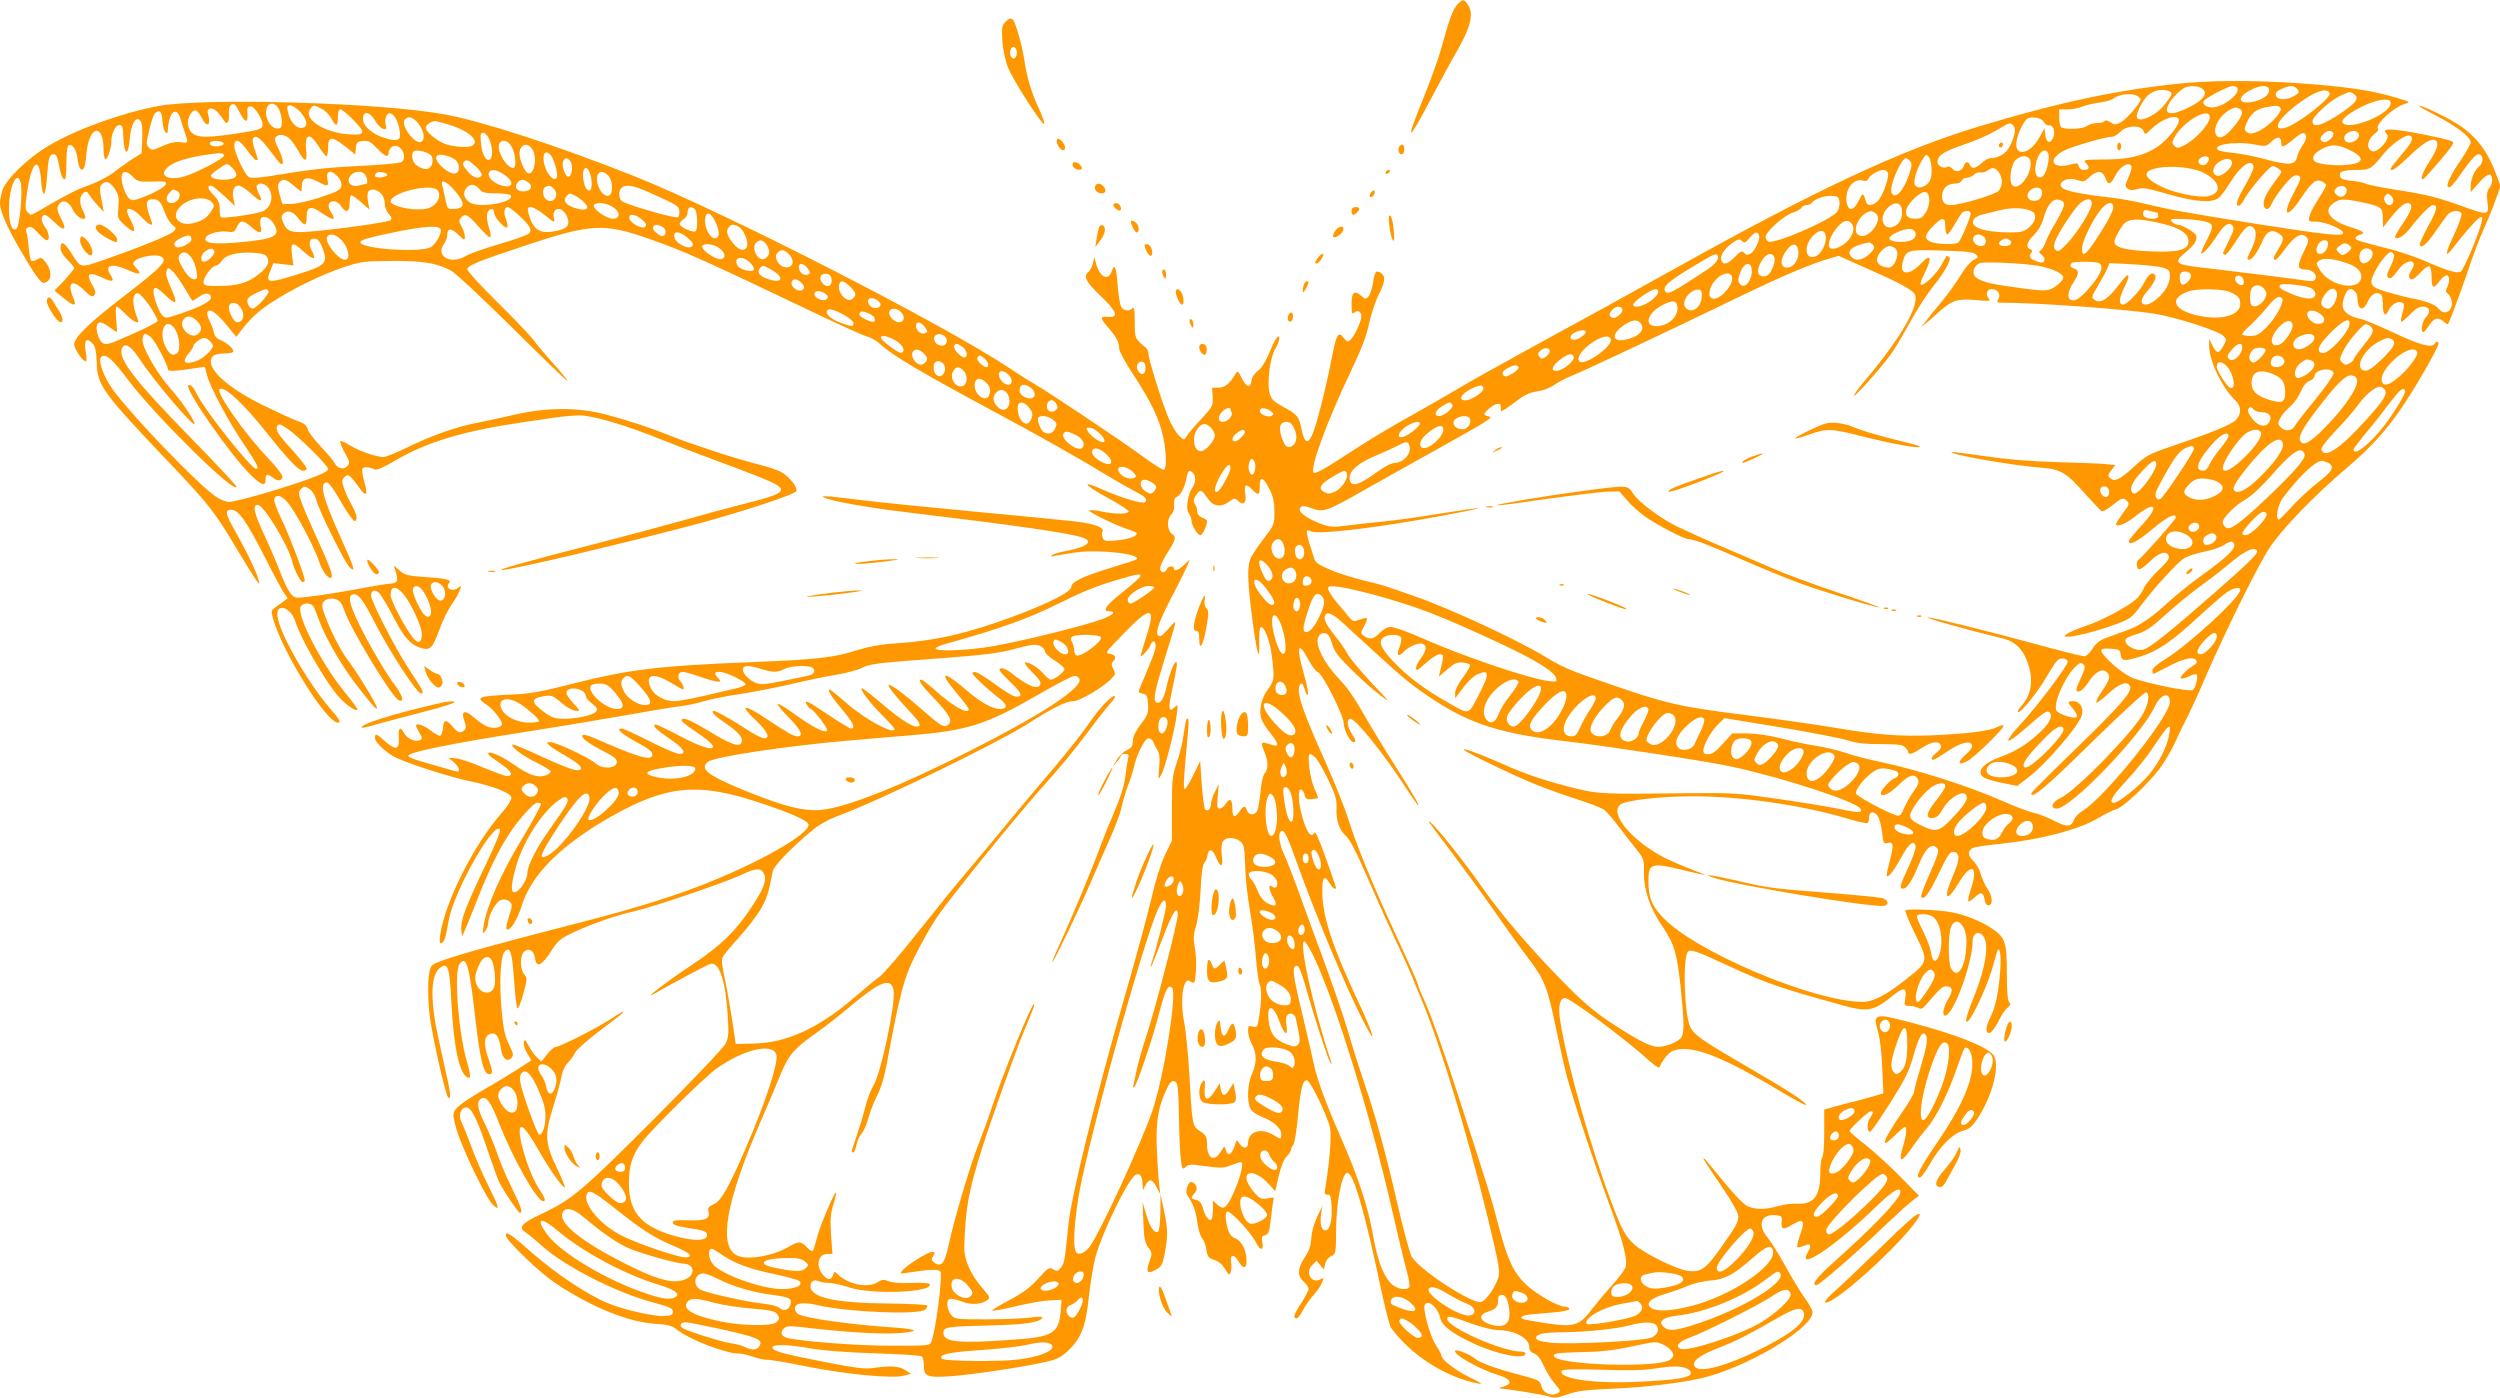 <?xml version="1.0" standalone="no"?>
<!DOCTYPE svg PUBLIC "-//W3C//DTD SVG 20010904//EN"
 "http://www.w3.org/TR/2001/REC-SVG-20010904/DTD/svg10.dtd">
<svg version="1.0" xmlns="http://www.w3.org/2000/svg"
 width="1280pt" height="716pt" viewBox="0 0 1280 716"
 preserveAspectRatio="xMidYMid meet">
<g transform="translate(0,716) scale(0.1,-0.1)"
fill="#ff9800" stroke="none">
<path d="M7462 7137 c-23 -24 -43 -78 -86 -236 -15 -51 -56 -165 -92 -253 -93
-229 -77 -222 51 22 39 74 97 181 130 238 66 116 81 182 51 227 -20 31 -27 31
-54 2z"/>
<path d="M5149 7049 c-19 -19 -21 -29 -17 -98 3 -43 15 -101 28 -134 24 -64
181 -308 187 -291 2 5 -12 44 -31 85 -35 75 -59 156 -71 239 -11 76 -46 199
-60 210 -10 9 -19 6 -36 -11z m55 -144 c7 -18 -2 -45 -15 -45 -5 0 -12 7 -15
15 -7 18 2 45 15 45 5 0 11 -7 15 -15z"/>
<path d="M11190 6735 c-330 -31 -644 -97 -1063 -224 -398 -121 -828 -322
-1562 -732 -165 -92 -464 -257 -665 -366 -201 -110 -395 -218 -431 -241 -37
-22 -129 -75 -205 -118 -155 -86 -257 -147 -418 -253 -70 -45 -113 -68 -120
-61 -21 21 67 260 193 525 51 106 78 176 91 240 11 49 34 118 51 151 33 66 34
90 7 108 -23 14 -30 5 -39 -56 -5 -28 -15 -58 -23 -67 -14 -13 -17 -13 -34 2
-37 34 -52 22 -52 -39 0 -48 2 -55 15 -44 18 15 35 5 35 -21 0 -25 -37 -104
-57 -120 -12 -11 -18 -9 -33 11 -28 37 -38 19 -62 -106 -11 -60 -36 -170 -55
-244 -49 -195 -77 -227 -100 -114 -13 63 -20 72 -102 116 -41 23 -52 34 -61
66 -14 53 3 184 30 227 11 18 20 41 20 51 0 31 -23 -2 -54 -79 -18 -42 -39
-75 -57 -87 -16 -12 -29 -32 -31 -47 -5 -42 -25 -38 -49 9 -20 39 -23 41 -33
24 -29 -50 -55 -71 -87 -71 l-33 0 3 -47 c2 -46 0 -50 -61 -116 -35 -37 -68
-77 -74 -88 -11 -18 -12 -18 -37 5 -15 13 -40 56 -56 95 -34 82 -101 298 -101
326 0 11 -7 25 -16 32 -54 45 -54 45 -54 130 0 64 -3 79 -12 70 -18 -18 -46
-14 -58 8 -6 11 -13 57 -17 102 -7 101 -16 123 -31 79 -18 -52 -61 -31 -80 39
l-9 35 -7 -32 c-4 -17 -14 -37 -22 -44 -29 -24 -15 -52 62 -125 84 -80 94
-112 36 -106 -41 4 -40 -8 2 -55 41 -47 56 -75 56 -106 0 -14 31 -73 72 -134
89 -135 134 -228 153 -318 17 -80 19 -161 5 -170 -5 -3 -51 25 -102 63 -105
78 -487 333 -563 377 -27 15 -84 51 -125 79 -331 222 -1467 803 -1925 985
-393 156 -775 280 -967 315 -329 61 -1232 87 -1468 43 -188 -35 -424 -121
-564 -205 -105 -62 -218 -173 -234 -228 -7 -23 -12 -52 -12 -65 0 -38 34 -118
96 -225 81 -141 113 -186 131 -182 40 8 41 63 4 109 -17 21 -22 22 -41 11 -11
-7 -25 -10 -29 -8 -5 3 -11 34 -14 68 -3 35 -8 71 -12 80 -5 12 -1 20 11 25
13 5 26 -4 49 -30 18 -20 37 -37 44 -37 18 0 13 39 -10 70 -21 28 -20 60 1 60
6 0 26 -16 46 -35 52 -52 69 -46 38 14 -21 41 -24 53 -14 71 17 32 52 22 72
-22 16 -33 51 -58 64 -45 3 3 -2 19 -10 36 -21 39 -20 75 0 92 15 12 19 10 33
-11 9 -14 29 -38 44 -55 l28 -30 -5 30 c-18 87 -18 101 -2 114 21 18 42 8 67
-31 16 -27 19 -43 15 -90 -5 -56 -5 -56 36 -94 48 -43 58 -34 29 25 -12 22
-21 45 -21 51 0 23 39 7 73 -30 34 -38 64 -54 54 -27 -35 95 -34 117 6 117 30
0 42 -14 62 -71 9 -24 26 -52 38 -61 20 -15 20 -19 7 -32 -19 -19 -162 -78
-337 -139 -148 -52 -137 -53 -187 26 -36 57 -56 67 -56 29 0 -19 12 -39 35
-62 19 -19 35 -38 35 -43 0 -4 -23 -32 -50 -62 l-51 -53 44 -36 c57 -47 72
-47 52 0 -33 80 -6 98 57 37 30 -30 40 -35 50 -25 10 10 8 21 -10 54 -33 57
-18 69 48 38 57 -27 69 -23 45 14 -32 48 8 60 84 26 62 -29 81 -27 51 5 -21
22 -22 27 -9 40 19 19 99 34 127 24 49 -18 20 -49 -188 -209 -169 -129 -250
-208 -250 -242 0 -25 43 -88 60 -88 4 0 4 19 0 42 -12 66 2 85 35 48 13 -14
18 -39 20 -93 3 -121 26 -153 384 -529 190 -200 223 -242 336 -433 46 -77 91
-149 100 -160 16 -20 16 -19 9 5 -11 43 -62 148 -114 240 -57 99 -61 120 -26
120 37 0 76 -55 168 -235 44 -88 90 -173 101 -189 l20 -29 -21 -16 c-12 -9
-31 -23 -44 -32 -21 -15 -21 -18 -9 -60 53 -178 273 -529 331 -529 18 0 10 15
-42 75 -73 85 -162 223 -219 339 -51 103 -62 162 -34 172 24 10 62 -22 75 -63
31 -96 155 -312 223 -389 38 -44 97 -83 97 -66 0 5 -27 42 -61 83 -128 157
-257 410 -228 446 18 21 58 16 68 -9 5 -13 19 -48 30 -78 36 -92 119 -232 193
-326 81 -104 98 -122 98 -108 0 17 -108 192 -156 254 -43 57 -124 231 -124
269 0 29 37 45 72 32 19 -7 30 -23 42 -59 29 -87 226 -415 272 -453 8 -7 17
-9 21 -5 9 9 -10 47 -50 98 -18 25 -61 94 -95 154 -109 194 -140 278 -108 290
27 10 54 -23 116 -146 75 -146 214 -360 235 -360 19 0 15 9 -67 133 -67 103
-188 339 -188 367 0 28 19 34 40 15 11 -10 42 -62 70 -116 56 -110 91 -150
143 -166 50 -15 61 -4 97 94 16 45 45 104 64 130 36 51 60 109 35 86 -28 -27
-73 -7 -50 21 15 18 -9 24 -129 32 -84 6 -98 10 -124 33 l-29 26 7 -25 c17
-55 13 -65 -24 -68 -19 -1 -93 -13 -165 -27 -140 -26 -272 -45 -311 -45 -30 0
-52 34 -95 145 -17 44 -53 128 -81 187 -49 107 -56 143 -28 143 30 0 157 -208
176 -290 10 -42 42 -105 54 -105 6 0 10 4 10 9 0 24 -77 226 -117 309 -25 51
-42 99 -39 107 11 30 45 16 80 -32 45 -62 129 -223 150 -289 17 -51 50 -94 63
-80 9 9 -9 59 -79 211 -33 72 -67 151 -76 178 -15 44 -15 49 0 64 16 15 19 15
42 0 16 -11 29 -33 36 -59 15 -57 147 -322 171 -344 32 -28 23 -1 -45 150 -96
213 -114 286 -71 286 8 0 33 -34 57 -76 24 -42 53 -88 65 -103 19 -23 22 -24
28 -9 4 11 -5 38 -23 70 -16 29 -35 70 -42 92 -11 33 -10 40 5 55 18 17 26 11
81 -65 31 -41 38 -25 19 40 -9 31 -13 61 -9 67 6 10 32 9 64 -5 9 -4 50 14
100 44 166 98 353 154 670 200 41 6 109 15 150 22 41 6 100 11 130 11 66 0
241 -52 420 -125 69 -28 184 -72 255 -98 72 -26 179 -67 240 -91 166 -66 159
-80 -76 -139 -68 -17 -209 -55 -314 -85 -104 -29 -305 -83 -445 -119 -358 -92
-509 -134 -482 -135 43 -2 697 154 1026 243 235 65 476 145 483 161 7 20 -31
69 -72 95 -19 12 -72 30 -117 41 -98 23 -331 99 -438 141 -113 46 -234 86
-345 115 -141 38 -302 38 -465 1 -63 -15 -152 -34 -198 -43 -108 -21 -233 -65
-357 -126 -56 -27 -110 -49 -121 -49 -37 0 -126 31 -173 60 -25 16 -47 25 -49
20 -2 -5 9 -32 24 -59 24 -42 26 -51 14 -66 -18 -22 -52 -15 -66 13 -6 12 -38
51 -72 86 -33 35 -64 75 -67 89 -5 20 -18 30 -53 42 -26 9 -107 47 -181 83
-196 98 -299 200 -249 250 7 7 31 12 54 12 24 0 45 4 48 9 7 11 -32 47 -66 60
-18 7 -29 20 -33 38 -3 15 -12 41 -20 56 -19 37 -19 57 1 57 16 0 57 -38 106
-101 l28 -34 17 23 c50 66 89 104 155 148 101 68 265 149 378 186 89 29 104
31 245 32 157 1 227 -10 300 -47 23 -11 154 -133 316 -293 152 -151 279 -274
284 -274 4 0 -26 37 -67 83 -41 45 -87 100 -103 122 -16 22 -100 111 -188 197
-87 86 -157 163 -155 170 7 21 60 42 298 121 337 112 401 116 637 33 176 -62
264 -101 888 -399 110 -52 214 -99 230 -102 17 -4 46 -22 65 -40 62 -56 208
-143 575 -340 226 -121 446 -245 583 -329 51 -31 115 -67 142 -81 53 -27 67
-42 53 -56 -11 -11 -120 21 -212 62 -124 56 -105 28 31 -46 50 -27 93 -56 96
-62 5 -16 -67 -17 -138 -2 -27 6 -56 9 -63 6 -14 -4 139 -79 201 -98 23 -7 42
-16 42 -20 0 -16 -41 -30 -104 -36 -59 -5 -64 -4 -71 16 -3 11 -4 25 0 30 11
19 -41 39 -130 50 -49 6 -283 29 -520 51 -236 22 -502 49 -589 60 -88 11 -169
20 -180 19 -19 0 -19 -1 2 -10 44 -17 217 -48 392 -69 584 -70 847 -108 918
-131 64 -21 33 -48 -79 -70 -35 -6 -68 -16 -74 -22 -7 -6 -2 -8 15 -3 14 3 64
11 111 18 122 16 335 -9 308 -36 -3 -3 -57 -21 -121 -40 -152 -46 -213 -75
-213 -101 0 -25 -118 -85 -293 -150 -243 -90 -401 -126 -617 -140 -67 -4 -129
-16 -190 -35 -114 -37 -205 -47 -535 -60 -481 -19 -626 -37 -920 -111 -159
-41 -216 -51 -310 -55 -172 -8 -188 -14 -130 -51 33 -21 80 -80 80 -100 0 -18
-41 -26 -75 -13 -16 6 -46 27 -68 46 -47 43 -69 35 -49 -18 8 -23 9 -35 1 -45
-18 -20 -35 -16 -62 17 -34 39 -45 38 -49 -7 -2 -20 -8 -38 -14 -40 -6 -2 -28
10 -49 27 -34 27 -75 40 -75 24 0 -3 8 -19 17 -35 15 -25 16 -31 4 -38 -21
-13 -66 6 -81 34 -21 39 -32 30 -28 -22 4 -62 -16 -67 -70 -19 -45 41 -52 43
-52 18 0 -19 34 -55 85 -89 42 -29 282 -108 397 -132 122 -25 212 -60 216 -84
2 -11 -17 -43 -50 -80 -143 -164 -288 -452 -314 -622 -5 -38 -4 -47 7 -43 14
5 20 23 37 118 26 144 225 499 261 465 7 -7 -18 -69 -78 -195 -100 -208 -124
-275 -119 -322 l4 -33 11 25 c7 14 33 79 59 145 81 208 146 332 224 428 45 54
79 87 91 87 10 0 19 -2 19 -5 0 -11 -41 -85 -95 -176 -109 -179 -184 -349
-199 -449 -6 -42 -6 -44 9 -26 8 11 15 30 15 43 0 33 36 100 60 113 25 13 60
-3 60 -28 0 -9 -8 -38 -17 -64 -9 -26 -13 -51 -9 -55 15 -15 55 47 76 116 48
161 202 315 462 462 285 160 443 174 761 68 162 -54 247 -92 247 -112 0 -46
-225 -178 -492 -287 -171 -71 -389 -139 -665 -210 -568 -146 -752 -200 -773
-225 -19 -23 -23 -130 -11 -249 11 -97 81 -409 95 -424 18 -17 14 22 -18 159
-19 85 -39 179 -45 209 -28 157 -21 260 20 293 42 34 51 8 60 -175 11 -214 37
-348 75 -379 26 -21 27 -1 5 74 -44 150 -68 460 -38 502 34 45 49 -6 77 -248
27 -242 45 -317 75 -317 20 0 19 14 -7 88 -25 72 -18 115 20 120 24 4 37 -17
47 -79 7 -48 30 -68 52 -47 14 15 13 21 -11 70 -20 41 -29 80 -37 168 -14 147
-7 286 15 308 28 29 38 -1 48 -145 5 -76 13 -142 17 -146 4 -4 18 29 30 74 21
75 21 82 6 99 -23 25 -24 96 -2 117 22 22 50 7 55 -28 8 -58 34 -47 90 40 30
47 43 57 116 91 102 46 209 83 306 105 97 22 467 148 546 186 76 36 101 37
116 4 15 -32 -3 -79 -67 -174 -83 -124 -155 -193 -308 -295 -127 -84 -256
-184 -187 -144 89 52 269 147 287 153 45 13 78 -85 89 -266 6 -88 4 -111 -10
-141 -10 -21 -167 -186 -369 -389 -372 -372 -418 -411 -584 -489 -92 -43 -110
-65 -73 -89 14 -9 53 -41 87 -72 121 -106 375 -236 565 -287 87 -23 103 -31
103 -47 0 -16 -8 -21 -36 -23 -54 -5 -214 31 -300 67 -103 43 -263 150 -383
255 -113 100 -136 115 -136 90 0 -24 177 -194 257 -246 186 -123 368 -196 508
-206 69 -4 85 -9 117 -34 62 -48 244 -118 309 -118 15 0 50 -7 76 -17 26 -9
58 -16 71 -15 13 1 103 -14 200 -34 200 -40 435 -63 497 -48 l40 10 -30 19
c-31 21 -76 24 -170 10 -38 -5 -93 2 -235 30 -226 44 -275 58 -275 76 0 18 83
16 207 -7 56 -9 184 -19 318 -23 124 -4 231 -11 238 -15 7 -4 12 -24 12 -45 0
-58 15 -65 128 -58 102 6 379 47 496 74 55 12 78 23 112 55 69 64 93 125 109
278 8 72 23 165 34 205 35 127 166 396 204 419 22 14 36 -5 37 -49 l1 -30 15
28 c19 35 34 31 57 -14 l18 -34 -5 40 c-3 22 -9 99 -12 172 -8 146 3 222 41
308 25 58 35 68 55 55 10 -6 14 -45 16 -167 1 -87 5 -186 9 -221 7 -60 8 -63
25 -47 16 14 28 15 104 4 74 -10 91 -10 129 5 23 9 46 16 51 16 28 0 -48 -210
-83 -230 -11 -6 -23 -2 -38 12 l-23 21 0 -45 c0 -24 -3 -48 -7 -51 -11 -12
-33 14 -43 54 -8 29 -17 40 -35 45 -30 7 -30 11 -8 36 18 20 10 47 -15 56 -18
6 -36 -49 -23 -68 30 -43 44 -80 51 -138 5 -35 16 -72 25 -82 9 -10 19 -37 22
-59 5 -35 10 -42 40 -52 23 -7 42 -24 56 -47 18 -31 22 -33 28 -16 4 10 5 34
2 52 -7 42 16 43 40 1 23 -41 43 -33 39 16 -4 52 -28 94 -58 105 -26 10 -38
33 -47 92 -3 23 -1 40 5 45 15 8 121 -105 148 -157 23 -46 42 -45 33 1 -5 25
-2 31 15 35 16 5 21 17 26 62 4 32 9 74 12 94 l6 37 -34 -5 c-30 -5 -38 -1
-66 30 -17 20 -35 48 -38 62 -15 57 53 47 110 -16 l35 -39 18 77 c11 49 26 85
40 100 13 13 23 29 23 35 0 7 5 18 11 24 7 7 18 75 25 152 13 141 25 185 47
179 19 -6 106 -188 117 -243 8 -45 -3 -179 -25 -311 -5 -26 -2 -32 12 -30 15
1 18 -9 21 -65 3 -72 -10 -119 -32 -119 -20 0 -29 33 -22 83 l6 42 -26 -55
c-16 -33 -28 -76 -30 -108 -2 -39 -11 -65 -33 -99 -38 -57 -40 -96 -6 -125 14
-12 25 -29 25 -37 0 -9 -18 -43 -39 -75 -37 -56 -43 -76 -21 -76 5 0 19 18 30
40 12 23 36 58 55 79 19 20 39 50 44 65 10 24 9 26 -8 16 -47 -25 -81 35 -42
73 l22 22 19 -23 18 -22 7 29 c3 16 16 33 30 39 25 11 25 14 26 139 1 139 30
288 57 288 32 0 89 -198 171 -587 22 -103 46 -196 53 -206 101 -140 281 -255
448 -286 25 -5 12 4 -45 32 -73 35 -145 91 -145 112 0 5 -13 30 -30 56 -30 47
-67 184 -55 204 18 29 68 -15 80 -71 8 -37 60 -76 164 -125 124 -59 271 -88
271 -54 0 6 -11 10 -24 10 -96 0 -376 125 -376 167 0 19 15 16 130 -26 47 -17
105 -31 130 -31 86 -1 160 -42 160 -87 0 -16 8 -27 25 -33 17 -6 33 -27 49
-63 13 -29 38 -70 56 -91 27 -30 31 -39 19 -47 -33 -21 -77 -4 -87 34 -7 29
-13 32 -112 58 -117 30 -207 63 -230 84 -22 20 -91 47 -99 40 -16 -17 123 -96
219 -125 66 -20 78 -44 28 -59 -18 -5 -26 -10 -18 -10 52 -4 229 -33 254 -42
25 -8 42 -6 91 12 49 17 93 23 235 29 160 7 326 27 440 51 228 49 580 255 580
340 0 11 -17 43 -39 72 -21 29 -65 101 -97 160 -33 60 -74 126 -91 147 -58 67
-38 126 40 118 29 -3 32 -6 29 -35 -3 -39 9 -41 57 -12 54 33 64 20 39 -50
-12 -33 -19 -63 -16 -66 3 -3 17 0 32 6 35 16 44 5 23 -31 -63 -106 135 25
349 232 86 83 124 106 124 74 0 -33 -138 -178 -353 -369 -78 -71 -105 -107
-77 -107 14 0 207 167 340 295 63 60 131 122 150 136 l35 27 -95 97 c-52 53
-132 126 -177 162 -46 36 -83 68 -83 72 0 12 95 101 108 101 16 0 15 -6 -4
-35 -16 -25 -16 -70 1 -70 5 0 51 66 102 147 77 122 98 163 119 240 29 102 48
134 64 108 12 -19 5 -59 -31 -180 -16 -52 -29 -102 -29 -111 0 -9 -27 -54 -59
-101 -102 -148 -121 -202 -43 -125 26 26 51 47 55 47 11 0 8 -41 -8 -94 -28
-93 -13 -95 48 -7 17 25 47 65 68 89 50 57 109 174 154 302 20 58 39 108 43
112 15 15 34 -11 39 -54 11 -100 -46 -235 -188 -442 -82 -120 -108 -174 -77
-164 7 3 29 33 49 68 50 89 116 156 168 170 34 9 48 21 76 63 79 120 119 284
79 328 -38 43 -199 106 -414 162 -191 51 -202 48 -176 -40 11 -36 20 -108 23
-190 l6 -131 -69 -20 c-38 -11 -82 -23 -99 -26 -16 -4 -54 -14 -82 -22 l-53
-15 0 -119 c0 -68 -4 -121 -10 -125 -5 -3 -10 -38 -10 -76 0 -122 -31 -165
-116 -162 -28 2 -74 -4 -100 -12 -63 -19 -118 -19 -158 0 -19 9 -71 63 -125
130 -51 63 -95 115 -97 115 -7 0 -4 -4 93 -148 51 -74 83 -132 83 -148 0 -33
-9 -49 -91 -165 -76 -108 -103 -126 -172 -115 -58 9 -219 89 -268 133 -47 43
-64 74 -117 214 -105 276 -228 708 -262 922 -14 82 -5 127 23 127 27 0 321
-219 436 -325 24 -22 46 -35 48 -30 11 33 47 77 69 85 87 34 241 -23 532 -197
78 -47 145 -83 148 -81 9 10 -89 74 -288 189 -237 138 -282 168 -303 209 -31
60 -41 351 -13 387 12 15 44 4 214 -75 189 -87 258 -111 574 -198 135 -38 163
-32 267 53 51 41 67 36 58 -18 -6 -37 -6 -39 20 -39 14 0 35 -5 45 -10 16 -9
24 -5 42 16 71 84 82 94 103 94 33 0 37 -22 9 -66 -24 -39 -32 -84 -15 -84 42
0 141 270 141 383 0 34 22 50 45 34 44 -33 28 -158 -46 -340 -65 -161 -23
-138 50 28 22 50 48 120 57 155 9 36 19 69 22 74 13 22 19 -36 12 -119 -10
-110 -24 -174 -50 -225 -25 -50 -26 -83 -2 -78 9 2 28 27 43 57 14 30 35 62
47 71 16 13 18 20 9 29 -8 8 -12 58 -12 149 0 156 -8 181 -72 225 -56 39 -143
74 -210 86 -68 13 -228 19 -237 10 -4 -3 19 -59 50 -123 69 -140 69 -138 -48
-231 -102 -81 -169 -115 -222 -115 -259 3 -871 264 -1028 439 -53 58 -68 99
-68 181 0 90 15 95 178 55 57 -14 106 -25 110 -25 4 1 -27 14 -68 29 -41 15
-102 42 -135 58 -167 85 -286 226 -230 273 27 22 196 42 365 43 249 1 567 -45
794 -113 54 -16 102 -27 107 -24 5 3 9 16 9 30 0 34 33 32 49 -3 7 -16 15 -52
18 -81 6 -50 7 -53 29 -48 29 8 31 -12 9 -94 -8 -30 -15 -62 -15 -70 0 -25 36
19 77 95 38 69 64 88 71 51 2 -10 -15 -58 -37 -106 -45 -97 -48 -110 -27 -110
19 0 47 42 76 113 37 95 71 126 99 93 10 -12 2 -37 -38 -127 -27 -62 -48 -116
-45 -120 13 -22 40 14 90 118 48 99 58 114 77 111 33 -5 32 -38 -2 -117 -55
-124 -37 -150 28 -41 63 105 101 90 64 -26 -12 -34 -18 -65 -15 -69 3 -3 18 7
34 22 30 29 44 25 50 -17 2 -14 10 -25 18 -25 25 0 23 44 -3 83 -14 20 -30 55
-36 78 -6 22 -22 51 -36 64 -31 29 -32 58 -2 69 12 5 72 14 132 20 210 21 405
72 505 131 36 21 77 42 93 46 35 8 162 126 223 207 26 34 62 96 81 137 18 41
47 100 63 130 15 30 59 125 95 210 100 230 265 564 325 655 62 95 229 268 393
407 136 116 210 199 300 335 61 92 156 257 170 296 7 18 -8 24 -18 7 -14 -23
-76 -7 -208 56 -77 36 -154 68 -171 71 -50 10 -83 31 -90 58 -8 30 17 95 36
95 21 0 38 -21 38 -46 0 -59 28 -72 51 -22 16 37 40 54 63 45 12 -5 16 -19 16
-57 0 -54 14 -65 31 -26 13 28 50 48 69 36 11 -7 11 -16 1 -50 -7 -23 -10 -44
-7 -47 2 -3 22 13 44 36 27 28 47 41 66 41 36 0 44 -25 17 -54 -20 -21 -30
-76 -13 -76 4 0 17 16 30 35 24 38 46 44 74 18 10 -9 20 -14 22 -12 7 8 85
218 116 314 19 55 50 136 70 180 20 44 47 110 59 146 l24 66 -22 59 c-46 124
-106 201 -204 262 -63 39 -186 97 -192 90 -2 -2 39 -25 91 -52 104 -54 174
-108 174 -135 0 -9 -22 -48 -48 -87 -50 -71 -79 -130 -69 -140 10 -10 25 5 81
86 38 54 63 80 76 80 25 0 28 -41 4 -61 -24 -20 -44 -65 -44 -101 l0 -32 43
49 c44 50 67 54 67 12 0 -12 -7 -31 -16 -42 -11 -15 -13 -33 -8 -72 8 -66 4
-67 -129 -19 -127 46 -187 61 -345 85 -73 12 -141 25 -151 31 -10 5 -39 11
-64 14 -52 4 -67 11 -67 31 0 18 23 25 90 25 64 0 73 6 134 82 39 50 118 104
136 93 20 -12 10 -34 -45 -98 -30 -35 -55 -67 -55 -71 0 -18 29 1 89 58 71 69
115 98 137 89 24 -9 15 -46 -26 -108 -37 -55 -53 -104 -31 -90 6 3 44 46 86
95 73 88 75 91 52 99 -37 14 -206 48 -274 55 -61 7 -74 1 -52 -21 21 -21 -46
-98 -76 -87 -33 13 -23 64 17 92 10 7 16 17 13 22 -15 24 82 113 141 129 27 7
24 10 -41 29 -118 35 -219 52 -414 69 -248 21 -494 24 -671 8z m85 -29 c32
-23 7 -59 -66 -95 -93 -46 -135 -40 -105 16 16 31 63 77 86 86 28 10 66 7 85
-7z m180 4 c18 -29 -74 -100 -127 -100 -30 0 -52 14 -46 31 5 15 125 78 150
79 9 0 20 -5 23 -10z m162 -5 c8 -23 -23 -51 -68 -63 -85 -22 -105 15 -30 55
51 27 89 30 98 8z m141 3 c18 -18 15 -26 -19 -43 -38 -20 -83 -16 -87 8 -2 12
7 22 30 32 41 18 61 18 76 3z m-654 -14 c22 -9 21 -15 -20 -68 -46 -61 -144
-102 -144 -61 0 22 35 87 56 106 31 27 74 36 108 23z m824 -12 c8 -25 -169
-162 -230 -177 -64 -16 -39 40 50 110 94 74 168 102 180 67z m126 -5 c25 -18
12 -40 -52 -85 -105 -73 -162 -92 -162 -53 0 24 90 107 143 131 50 23 49 23
71 7z m-1113 -7 c10 -6 19 -14 19 -19 0 -18 -73 -102 -101 -117 -28 -14 -33
-14 -54 0 -15 10 -26 12 -30 6 -3 -6 -21 -10 -38 -10 -18 0 -41 -7 -51 -15
-21 -16 -112 -20 -132 -7 -6 4 -11 26 -11 50 l0 42 42 0 c23 0 58 6 76 14 19
8 59 17 89 21 30 4 62 13 70 20 25 22 92 30 121 15z m1299 -39 c0 -56 -218
-144 -246 -99 -18 28 142 116 214 118 25 0 32 -4 32 -19z m-11010 -52 c26 -49
40 -50 37 -1 -2 31 1 37 17 37 22 0 68 -78 60 -100 -7 -18 -19 -21 -141 -40
-183 -27 -224 -20 -240 43 -7 30 15 77 37 77 8 0 22 -16 31 -35 27 -57 52 -45
34 16 -10 32 21 39 48 11 12 -13 27 -32 33 -43 16 -27 29 -10 26 33 -3 35 12
58 30 47 5 -3 17 -23 28 -45z m195 28 c8 -13 16 -41 18 -63 1 -30 -2 -39 -16
-42 -26 -5 -56 25 -63 64 -11 58 31 86 61 41z m115 -23 c37 -43 38 -79 1 -79
-28 0 -58 37 -67 83 -6 28 -4 32 14 32 11 0 34 -16 52 -36z m105 20 c18 -8 41
-31 51 -50 24 -45 34 -43 34 6 0 26 5 40 13 40 7 0 37 -24 66 -54 68 -69 63
-81 -32 -73 -126 11 -228 82 -187 131 15 20 15 20 55 0z m10032 0 c8 -21 -69
-98 -118 -118 -30 -12 -40 -13 -54 -3 -15 12 -16 16 -2 48 19 45 49 71 95 79
59 12 72 11 79 -6z m-213 0 c25 -10 19 -35 -20 -84 -45 -57 -77 -76 -94 -55
-32 38 29 129 97 145 1 0 8 -3 17 -6z m-10632 -66 c3 -52 28 -84 28 -35 0 13
5 38 11 56 14 40 40 38 52 -4 5 -17 13 -43 19 -60 24 -71 25 -68 -18 -63 -28
3 -55 -3 -92 -20 -49 -22 -55 -23 -70 -8 -14 14 -14 22 2 89 9 41 22 79 28 85
25 25 37 12 40 -40z m1090 2 c25 -43 65 -58 53 -20 -8 27 3 60 20 60 21 0 43
-38 51 -87 8 -54 -5 -60 -78 -39 -53 15 -104 56 -108 86 -8 55 31 55 62 0z
m9391 28 c11 -31 -65 -119 -132 -153 -29 -15 -35 -15 -48 -2 -13 13 -13 18 0
43 39 75 165 153 180 112z m-9191 -20 c44 -36 63 -103 32 -115 -32 -12 -104
88 -82 114 13 16 30 16 50 1z m8343 -13 c6 -12 18 -19 27 -17 22 4 34 -38 18
-68 -16 -29 -34 -20 -38 20 l-4 33 -28 -50 c-50 -87 -130 -97 -115 -14 8 43
40 107 57 115 28 11 73 1 83 -19z m690 15 c9 -15 -29 -72 -78 -117 -62 -57
-156 -88 -272 -89 -148 -2 -141 -1 -122 -22 19 -21 13 -32 -16 -32 -10 0 -21
9 -24 19 -4 16 -9 18 -36 10 -101 -29 -129 24 -37 71 42 21 211 70 244 70 10
0 29 11 42 25 31 34 109 36 119 4 7 -20 8 -20 38 9 55 53 126 79 142 52z
m-10430 -23 c3 -12 5 -52 3 -87 l-3 -65 -50 -31 c-27 -18 -63 -43 -80 -57 -37
-30 -103 -64 -171 -87 -29 -10 -98 -46 -155 -79 -57 -34 -106 -61 -110 -61 -3
0 -12 7 -20 16 -10 13 -11 31 0 101 22 155 62 190 71 62 3 -42 9 -73 15 -72 6
2 13 42 16 91 6 93 12 112 34 112 15 0 18 -9 33 -84 4 -22 13 -41 20 -44 9 -3
12 19 12 82 0 51 4 88 11 92 19 11 41 -22 46 -70 6 -48 20 -68 33 -46 4 6 10
41 13 77 13 140 87 155 87 18 0 -24 4 -46 9 -50 10 -6 31 55 31 91 0 40 21 84
41 84 15 0 19 -9 21 -67 4 -85 23 -95 31 -16 6 72 22 113 42 113 8 0 17 -10
20 -23z m1566 -3 c107 -31 168 -85 127 -110 -20 -12 -104 -6 -144 11 -43 18
-94 62 -94 81 0 13 27 33 46 34 6 0 35 -7 65 -16z m8018 -8 c14 -16 7 -54 -20
-107 -18 -36 -57 -59 -99 -59 -9 0 -29 -11 -44 -25 -31 -28 -51 -32 -60 -10
-8 21 -23 19 -31 -4 -9 -28 -43 -37 -59 -15 -7 9 -18 14 -25 10 -19 -12 -51 4
-51 25 0 33 34 55 136 89 55 18 128 50 163 71 73 44 74 44 90 25z m1637 -37
c9 -16 -31 -53 -50 -46 -20 8 -20 21 0 41 18 19 40 21 50 5z m131 -5 c7 -19
-21 -44 -49 -44 -27 0 -35 30 -13 46 25 19 54 18 62 -2z m-9571 -29 c17 -41
18 -91 3 -101 -20 -12 -40 22 -46 79 -5 49 -3 57 11 57 10 0 23 -14 32 -35z
m9301 19 c3 -9 -4 -29 -17 -47 -13 -17 -26 -44 -29 -61 -9 -42 -43 -44 -164
-11 -52 14 -124 28 -160 32 -36 3 -71 9 -77 13 -44 27 80 49 178 31 64 -12 65
-12 93 15 29 28 49 25 49 -7 0 -27 12 -24 60 16 47 39 58 42 67 19z m-10330
-9 c12 -9 34 -38 49 -65 34 -63 48 -64 42 -2 -10 88 17 98 64 22 17 -27 35
-50 39 -50 5 0 9 20 9 45 0 58 19 59 88 5 l51 -41 3 33 c3 29 7 33 36 36 28 3
40 -3 72 -37 43 -45 60 -51 60 -21 0 10 9 24 20 30 38 20 80 -51 47 -79 -8 -6
-96 -15 -208 -20 -179 -9 -249 -17 -476 -54 -52 -8 -88 -10 -98 -4 -22 12 -75
125 -75 160 0 42 26 33 66 -23 20 -27 40 -50 45 -50 12 0 12 0 -6 51 -9 24
-13 49 -11 56 11 28 38 10 93 -64 47 -64 58 -74 61 -56 2 12 -8 44 -22 71 -19
37 -22 52 -13 61 15 15 38 14 64 -4z m-332 -30 c0 -12 -40 -19 -61 -11 -9 3
-12 11 -9 16 8 14 70 9 70 -5z m1471 -10 c23 -35 31 -115 12 -115 -34 0 -84
84 -73 121 9 27 42 23 61 -6z m108 -17 c30 -43 10 -144 -24 -123 -16 10 -40
68 -40 98 0 46 39 62 64 25z m9316 -11 c64 -33 62 -59 -5 -69 -63 -10 -171 0
-185 17 -16 20 -2 42 43 65 48 24 80 21 147 -13z m-9832 -24 c13 -18 7 -53
-12 -65 -14 -9 -46 0 -68 20 -18 15 -24 53 -10 66 12 13 76 -2 90 -21z m8279
11 c10 -26 -10 -106 -30 -118 -35 -22 -49 37 -23 99 16 37 42 46 53 19z
m-9340 -10 c4 -13 -138 -88 -205 -108 -81 -23 -131 5 -84 47 30 27 90 47 181
62 93 14 103 14 108 -1z m1673 1 c19 -23 39 -100 30 -116 -13 -20 -47 15 -61
62 -17 56 2 89 31 54z m-493 -20 c27 -18 31 -63 7 -72 -32 -12 -115 61 -99 87
9 15 59 6 92 -15z m7563 -57 c0 -35 -6 -54 -20 -68 -24 -24 -58 -26 -67 -4 -7
20 11 79 38 124 20 32 22 33 35 15 8 -10 14 -40 14 -67z m505 50 c15 -59 -55
-157 -90 -128 -22 18 -10 109 17 133 29 25 66 22 73 -5z m915 8 c0 -7 -7 -19
-15 -26 -21 -17 -51 6 -34 26 15 18 49 18 49 0z m-8391 -10 c17 -20 10 -81 -9
-81 -16 0 -36 56 -27 79 8 20 21 20 36 2z m6861 -1 c10 -12 9 -25 -5 -67 -29
-88 -75 -135 -91 -93 -12 31 50 175 75 175 5 0 14 -7 21 -15z m1648 -7 c4 -21
-44 -68 -69 -68 -40 0 -34 51 9 75 33 18 56 15 60 -7z m-8991 -21 c21 -20 33
-39 29 -45 -13 -21 -44 -13 -70 19 -27 32 -31 41 -19 52 12 12 23 7 60 -26z
m9101 0 c2 -9 -15 -47 -36 -84 -22 -37 -43 -78 -46 -90 -11 -35 12 -36 30 -1
26 52 134 178 151 178 5 0 18 -6 29 -14 19 -14 19 -15 -4 -45 -56 -76 -72
-106 -72 -132 0 -37 27 -39 41 -3 11 31 81 122 108 140 11 8 22 9 32 3 12 -7
8 -21 -23 -79 -68 -126 -43 -149 35 -32 53 80 77 98 107 82 11 -6 20 -14 20
-19 0 -4 -18 -36 -40 -70 -23 -35 -43 -75 -46 -90 -5 -25 -4 -26 38 -26 47 -1
141 -42 135 -59 -6 -17 -79 -9 -422 44 -388 62 -461 75 -590 106 -55 14 -141
29 -191 34 -101 11 -187 26 -221 40 -57 24 4 70 63 48 31 -11 36 -10 62 15 38
36 67 35 81 -3 14 -40 27 -38 51 10 22 44 63 71 80 54 7 -7 3 -27 -11 -59 -20
-45 -20 -49 -5 -61 12 -9 26 -9 50 -2 27 9 53 4 156 -26 135 -39 221 -46 257
-21 12 8 38 42 58 75 55 91 114 133 123 87z m-10348 -7 c38 -38 21 -60 -45
-60 -39 0 -65 8 -65 21 0 9 70 59 82 59 5 0 17 -9 28 -20z m10089 -23 c91 -45
102 -108 23 -122 -51 -8 -174 18 -241 52 -91 46 -94 79 -9 94 70 12 178 1 227
-24z m-8259 -3 c12 -32 13 -81 1 -88 -13 -8 -27 14 -34 51 -11 58 15 87 33 37z
m7214 4 c21 -30 20 -71 -1 -95 -18 -20 -197 -73 -246 -73 -34 0 -50 23 -42 60
7 33 30 50 68 50 14 0 27 7 31 15 3 8 15 15 26 15 12 0 29 7 37 16 9 8 24 14
33 11 9 -2 25 2 35 9 26 20 41 17 59 -8z m-7659 -8 c60 -37 56 -77 -6 -60 -42
12 -74 43 -66 65 9 21 33 19 72 -5z m7091 5 c8 -19 -22 -108 -47 -139 -23 -29
-57 -34 -64 -11 -16 51 -17 51 -38 8 -26 -53 -53 -57 -62 -10 -12 62 32 125
80 113 18 -5 27 -2 31 9 7 18 51 44 77 45 10 0 20 -7 23 -15z m-8985 -21 c21
-22 31 -25 84 -24 81 2 85 2 85 -10 0 -14 -54 -46 -119 -70 -49 -19 -55 -19
-71 -5 -10 9 -23 36 -30 60 -21 74 5 98 51 49z m1048 2 c14 -15 21 -33 19 -48
-3 -20 -18 -28 -103 -57 -55 -18 -122 -34 -149 -35 l-50 -1 -14 48 c-10 38
-11 51 -2 63 18 21 36 17 73 -16 19 -16 36 -30 39 -30 2 0 4 12 3 26 0 43 28
53 78 26 54 -29 61 -28 54 7 -10 48 16 56 52 17z m139 12 c10 -10 18 -48 9
-48 -1 0 -17 -4 -35 -9 -37 -11 -65 8 -55 37 12 32 57 44 81 20z m115 -3 c1
-5 -13 -11 -30 -13 -31 -3 -42 6 -26 22 10 10 53 3 56 -9z m1132 -5 c23 -25
25 -87 5 -100 -20 -12 -48 15 -60 58 -15 57 18 82 55 42z m-3009 -36 c11 -42
-5 -217 -20 -233 -24 -23 -41 24 -40 109 2 109 43 194 60 124z m2599 2 c27
-19 13 -46 -25 -46 -34 0 -49 22 -30 45 15 19 31 19 55 1z m-376 -43 c57 -67
53 -93 -15 -93 -24 0 -24 1 -38 70 -2 14 -8 35 -11 48 -12 39 20 26 64 -25z
m-955 15 c29 -41 16 -96 -26 -119 -19 -10 -131 -29 -198 -33 -23 -1 -25 2 -25
41 0 34 -6 48 -33 76 -30 30 -33 47 -10 47 5 0 34 -24 65 -52 l56 -53 -7 32
c-10 43 1 73 25 73 11 0 40 -19 64 -41 51 -47 65 -46 40 0 -9 18 -13 36 -10
41 11 18 43 11 59 -12z m1086 -12 c9 -12 31 -16 81 -16 37 0 70 -4 74 -10 22
-36 -161 -68 -209 -37 -33 22 -39 54 -15 78 21 21 43 16 69 -15z m375 8 c34
-34 -4 -84 -40 -54 -18 15 -20 56 -2 63 20 9 25 8 42 -9z m491 -20 c142 -64
149 -68 152 -93 2 -13 -1 -28 -6 -33 -10 -10 -264 63 -289 83 -16 14 -17 51
-1 67 20 20 63 13 144 -24z m8689 12 c0 -30 -31 -44 -51 -24 -15 14 -15 20 -4
33 18 21 55 15 55 -9z m-9775 0 c18 -22 8 -57 -22 -79 -20 -15 -41 -20 -86
-19 -60 1 -132 23 -132 40 0 46 208 96 240 58z m8214 -2 c3 -8 1 -24 -5 -35
-14 -26 -62 -22 -68 5 -6 36 60 64 73 30z m-9550 0 c33 -13 11 -64 -26 -64
-27 0 -33 27 -13 50 21 23 18 22 39 14z m1046 -14 c12 -12 20 -33 20 -52 0
-18 9 -41 20 -53 17 -18 18 -24 8 -33 -13 -10 -266 -46 -414 -58 -93 -7 -115
0 -134 46 -11 27 -11 34 2 47 21 20 52 9 78 -28 29 -39 40 -37 40 10 0 54 22
60 77 21 61 -42 77 -41 47 5 -9 14 -14 32 -10 40 9 23 44 18 62 -10 25 -38 44
-32 44 15 0 22 4 40 10 40 5 0 28 -17 51 -37 l41 -37 -7 37 c-4 20 -5 44 -1
52 8 21 42 19 66 -5z m7928 -30 c1 -22 -5 -47 -18 -67 -16 -27 -26 -33 -55
-33 -67 0 -61 58 12 118 38 30 57 25 61 -18z m-6930 16 c15 -8 36 -24 47 -36
27 -30 5 -42 -48 -26 -48 14 -67 37 -48 60 16 19 16 19 49 2z m9296 -1 c17
-17 11 -45 -10 -45 -20 0 -36 34 -22 48 15 15 14 15 32 -3z m-2826 -28 c2 -16
-3 -38 -11 -50 -27 -41 -316 -167 -352 -154 -8 4 -15 14 -15 24 0 25 92 109
136 123 22 7 43 19 47 26 4 8 17 14 27 14 10 0 22 5 26 11 11 19 68 39 104 36
30 -2 35 -6 38 -30z m-8331 -5 c11 -13 10 -21 -4 -41 -23 -36 -42 -49 -87 -62
-82 -23 -127 33 -69 87 46 43 132 52 160 16z m9481 -5 c2 -10 -15 -49 -38 -88
-24 -38 -48 -85 -55 -105 -7 -20 -18 -40 -26 -45 -12 -8 -11 -12 5 -24 10 -8
16 -21 13 -29 -5 -12 -12 -13 -37 -5 -36 13 -45 25 -31 43 9 10 8 15 -4 20
-25 9 -17 40 19 73 19 19 38 50 46 76 20 74 46 109 78 105 16 -2 28 -10 30
-21z m142 1 c0 -31 -69 -143 -124 -202 -37 -40 -48 -47 -60 -37 -12 10 -12 19
-4 44 13 39 86 152 122 190 33 33 66 36 66 5z m1380 7 c103 -22 110 -27 110
-83 l1 -47 27 35 c44 57 79 90 97 90 33 0 27 -32 -20 -101 -27 -38 -46 -72
-42 -75 12 -13 48 9 78 49 49 64 102 117 115 117 27 0 23 -23 -21 -103 -25
-46 -45 -89 -45 -95 0 -32 34 -5 79 62 28 40 57 81 66 90 20 20 61 21 68 2 3
-8 -14 -56 -38 -107 -47 -99 -50 -126 -6 -69 56 74 127 154 140 158 11 4 12
-2 7 -24 -14 -63 -92 -246 -107 -255 -20 -10 -71 5 -184 55 -44 19 -125 47
-180 61 -164 42 -175 45 -175 56 0 6 9 13 20 16 34 9 23 19 -42 39 -100 30
-143 79 -100 116 35 31 56 33 152 13z m-8961 -20 c47 -24 52 -65 8 -65 -29 0
-97 46 -97 65 0 20 52 20 89 0z m6609 -22 c4 -41 -12 -71 -45 -84 -54 -20 -75
50 -28 97 35 35 69 29 73 -13z m1082 14 c0 -13 -25 -64 -56 -113 -81 -129
-104 -151 -104 -96 0 33 46 131 89 190 35 48 71 57 71 19z m-8164 -39 c58 -53
70 -76 52 -94 -7 -7 -76 -32 -153 -54 -77 -23 -154 -50 -171 -61 -77 -47 -158
1 -109 65 8 11 15 30 15 42 0 37 20 38 56 3 32 -31 34 -32 34 -10 0 13 -8 36
-17 51 -14 24 -14 31 -4 44 22 26 36 19 91 -44 29 -33 56 -58 60 -55 5 3 2 26
-7 50 -8 25 -12 57 -9 70 7 29 36 34 36 6 0 -25 61 -91 68 -73 2 7 -1 26 -8
42 -13 31 -8 60 10 60 6 0 31 -19 56 -42z m134 0 c47 -38 53 -40 47 -19 -8 31
1 51 24 51 22 0 49 -36 49 -67 0 -27 -24 -41 -84 -49 -69 -10 -101 16 -122
101 -10 39 25 32 86 -17z m768 30 c14 -14 16 -104 3 -112 -13 -9 -81 22 -81
37 0 7 9 18 20 25 11 7 20 20 20 30 0 32 17 41 38 20z m6845 -10 c27 -14 21
-53 -14 -82 -27 -23 -39 -26 -102 -26 -134 1 -206 28 -181 67 6 10 26 21 45
25 19 5 61 15 94 23 59 14 124 11 158 -7z m644 -8 c2 0 3 -7 3 -15 0 -10 -10
-15 -27 -15 -37 0 -57 14 -50 33 5 13 12 14 39 6 18 -5 34 -9 35 -9z m-1443
-3 c37 -27 -25 -122 -75 -115 -59 8 -13 120 52 127 3 1 13 -5 23 -12z m486 1
c0 -20 -52 -143 -64 -150 -17 -12 -112 -9 -141 4 -34 15 -32 35 12 80 48 49
63 49 63 -2 0 -22 4 -40 10 -40 5 0 21 21 36 48 15 26 32 53 37 60 12 15 47
16 47 0z m-6427 -44 c24 -49 22 -84 -3 -84 -23 0 -50 47 -50 88 0 53 27 51 53
-4z m-376 12 c22 -19 25 -27 16 -37 -15 -15 -76 18 -81 44 -5 26 32 21 65 -7z
m-1885 -22 c37 -63 7 -78 -181 -95 -131 -11 -178 -5 -168 24 6 19 69 37 109
31 32 -5 38 -2 50 22 18 39 31 39 71 5 45 -40 61 -40 52 -1 -4 16 -3 34 0 40
12 20 49 6 67 -26z m9676 -1 c86 -21 127 -50 127 -88 0 -45 -49 -58 -195 -52
-117 5 -174 18 -183 42 -5 12 9 42 38 87 28 42 80 44 213 11z m185 18 c73 -12
76 -21 39 -94 -18 -34 -32 -66 -32 -71 0 -17 43 28 77 81 39 62 65 80 83 58
10 -12 7 -26 -16 -72 -15 -32 -29 -61 -31 -65 -2 -4 1 -9 7 -13 5 -3 26 20 46
52 55 86 73 104 95 92 27 -14 24 -60 -6 -119 -20 -39 -22 -50 -11 -50 17 0 45
38 70 97 22 49 47 61 81 39 31 -20 31 -31 0 -81 -27 -44 -30 -55 -15 -55 5 0
28 25 50 56 50 67 83 85 108 61 15 -16 14 -21 -15 -81 -33 -67 -31 -86 12 -86
32 0 59 -24 51 -45 -5 -15 -14 -17 -54 -11 -61 9 -396 51 -535 67 -129 14
-140 25 -78 76 48 40 63 65 55 88 -7 17 -74 55 -97 55 -8 0 -20 7 -27 15 -11
13 -5 15 41 14 30 0 76 -4 102 -8z m-1785 -13 c19 -19 14 -54 -13 -86 -28 -33
-75 -54 -95 -42 -18 11 4 71 40 110 30 32 49 37 68 18z m-6083 -22 c11 -8 16
-19 12 -30 -8 -21 -19 -20 -47 2 -38 31 -5 57 35 28z m387 3 c25 -13 51 -74
43 -100 -9 -28 -40 -23 -68 11 -33 39 -42 67 -27 85 15 18 25 19 52 4z m-1526
-13 c7 -19 -21 -71 -48 -90 -45 -32 -363 -11 -363 24 0 11 39 23 150 46 167
36 252 42 261 20z m7552 -23 c4 -29 -34 -45 -92 -41 -55 4 -57 24 -4 48 55 26
92 23 96 -7z m-460 -15 c4 -32 -21 -84 -47 -98 -56 -29 -71 46 -21 100 35 37
64 37 68 -2z m-5826 -7 c27 -24 31 -32 20 -43 -18 -18 -86 18 -90 50 -5 32 30
29 70 -7z m5484 15 c8 -20 -21 -83 -44 -95 -15 -8 -23 -7 -32 4 -11 13 -17 10
-47 -20 -37 -38 -60 -44 -70 -19 -8 23 17 63 57 90 30 21 36 22 49 10 12 -12
17 -10 38 15 27 32 41 36 49 15z m-8026 -22 c0 -21 -67 -51 -81 -37 -15 15 -3
32 35 48 34 14 46 12 46 -11z m756 8 c45 -35 65 -112 30 -112 -34 0 -103 87
-92 115 7 20 36 19 62 -3z m8424 3 c16 -19 6 -45 -18 -45 -25 0 -46 25 -38 45
7 19 40 19 56 0z m-8507 -59 c27 -73 14 -86 -127 -130 -156 -49 -169 -47 -141
20 l15 37 51 -6 51 -6 -7 54 c-8 66 1 70 56 20 55 -50 71 -48 44 5 -18 35 -10
62 19 58 14 -2 26 -17 39 -52z m8636 45 c19 -12 5 -31 -24 -31 -31 0 -40 16
-18 29 22 13 25 13 42 2z m-6363 -26 c19 -29 16 -54 -9 -69 -34 -21 -74 53
-45 82 18 18 36 14 54 -13z m7994 9 c0 -27 -20 -54 -40 -54 -22 0 -26 20 -10
51 13 23 50 26 50 3z m-2330 -9 c10 -12 7 -20 -18 -45 -32 -31 -69 -39 -90
-18 -33 33 -2 60 89 77 4 0 12 -6 19 -14z m2448 -17 c-2 -6 -13 -18 -25 -25
-18 -12 -23 -12 -38 3 -17 17 -16 19 5 36 17 14 26 15 42 7 10 -6 18 -15 16
-21z m-8354 1 c29 -23 34 -47 12 -55 -25 -10 -112 49 -100 67 10 16 61 9 88
-12z m5524 -19 c3 -40 -26 -80 -58 -80 -38 0 -38 44 1 94 29 36 53 30 57 -14z
m502 10 c15 -29 -12 -90 -40 -90 -32 0 -60 18 -60 39 0 29 39 71 65 71 14 0
29 -9 35 -20z m-8612 -7 c4 -15 -34 -53 -53 -53 -23 0 -18 37 7 54 24 17 39
17 46 -1z m11050 -9 c4 -25 -31 -59 -53 -51 -18 8 -20 48 -3 65 19 19 53 10
56 -14z m-8108 -6 c32 -35 20 -72 -21 -66 -32 4 -58 50 -40 72 18 22 36 20 61
-6z m6077 -1 c14 -13 12 -16 -12 -28 -16 -8 -45 -42 -67 -79 -22 -36 -65 -96
-96 -134 -32 -37 -68 -82 -81 -100 l-25 -31 25 20 c13 11 43 36 65 57 71 62
93 69 186 62 76 -7 82 -6 69 9 -17 21 -7 47 17 47 30 0 48 -27 34 -51 -11 -18
-9 -19 30 -19 169 0 632 -34 768 -56 115 -19 332 -89 355 -115 16 -17 16 -20
-2 -51 -24 -41 -33 -40 -55 3 l-17 34 0 -35 c-1 -76 67 -217 133 -279 33 -31
34 -71 2 -103 -24 -23 -129 -66 -327 -133 -121 -41 -129 -46 -199 -110 -66
-60 -95 -74 -116 -53 -13 12 -12 18 6 40 l20 27 -52 5 c-29 3 -141 7 -248 10
-132 4 -250 13 -365 30 -93 14 -171 23 -173 22 -12 -13 308 -69 463 -81 98 -8
125 -25 226 -139 40 -44 76 -83 81 -84 4 -2 25 9 46 25 54 43 61 46 77 33 21
-17 19 -23 -21 -75 -19 -26 -33 -49 -30 -52 11 -11 55 8 102 46 103 81 122 50
30 -48 -36 -39 -66 -75 -66 -81 0 -26 43 -4 119 60 76 64 121 86 121 60 0 -10
-171 -203 -190 -215 -13 -8 -13 -42 0 -50 5 -3 31 14 56 39 48 48 87 59 98 29
5 -12 -10 -32 -52 -72 -33 -31 -66 -72 -75 -91 -8 -19 -25 -45 -39 -57 -41
-38 -178 -111 -259 -138 -42 -14 -85 -32 -95 -40 -18 -14 -18 -14 3 -15 36 0
148 28 238 61 83 30 87 33 140 103 66 88 176 208 215 236 16 11 63 27 105 35
41 8 88 24 104 36 16 12 34 18 40 15 34 -21 -8 -66 -159 -174 -52 -37 -127
-98 -168 -135 -81 -75 -144 -119 -206 -142 -23 -8 -67 -24 -99 -36 -46 -16
-63 -29 -83 -60 -14 -23 -32 -39 -43 -39 -11 0 -120 27 -243 61 -258 70 -536
139 -558 138 -22 -1 210 -66 392 -110 54 -14 94 -52 117 -115 35 -93 24 -170
-32 -231 -11 -13 -18 -25 -15 -28 10 -11 100 99 144 176 25 43 51 82 59 89 16
14 47 10 52 -7 5 -15 -163 -238 -245 -325 -35 -37 -62 -73 -60 -79 2 -7 36 16
77 52 102 89 119 101 131 94 24 -15 8 -54 -43 -102 -68 -64 -124 -99 -206
-129 -87 -31 -123 -74 -87 -103 8 -7 50 -20 94 -29 l80 -16 55 42 c91 69 261
265 276 320 11 38 -10 72 -45 72 -30 0 -30 -5 2 -42 14 -17 21 -35 17 -39 -12
-12 -93 14 -104 33 -17 31 35 158 90 217 26 27 34 31 46 21 15 -13 13 -20 -25
-103 -27 -57 17 -48 55 13 31 49 67 69 90 50 23 -19 19 -38 -22 -97 -20 -29
-33 -56 -30 -60 4 -3 31 17 61 45 56 54 101 68 112 37 11 -28 -48 -95 -278
-319 -126 -121 -228 -224 -228 -228 0 -32 70 26 305 257 149 146 276 263 283
260 19 -7 14 -51 -12 -103 -48 -95 -349 -403 -428 -439 -42 -18 -53 -53 -18
-53 73 0 435 377 503 523 29 63 77 78 77 23 0 -73 -330 -485 -446 -557 -20
-12 -40 -32 -45 -46 -14 -38 -37 -39 -103 -5 -34 18 -81 36 -106 41 -25 6 -92
31 -148 56 -181 80 -444 164 -639 205 -56 11 -135 32 -175 46 -40 13 -107 29
-148 35 -41 6 -120 22 -175 37 -66 17 -126 26 -178 27 l-78 0 -47 -52 c-44
-49 -58 -57 -89 -54 -34 3 12 104 72 161 l25 23 287 -47 c159 -27 314 -57 345
-67 42 -14 86 -19 167 -19 86 0 113 -3 125 -16 9 -8 16 -20 16 -25 0 -16 24
-9 69 21 49 33 88 39 98 14 4 -11 -3 -23 -20 -36 -26 -19 -35 -38 -19 -38 5 0
36 18 68 40 70 47 120 61 130 36 4 -12 -6 -27 -32 -50 -45 -39 -39 -59 10 -32
39 21 193 173 184 181 -3 4 -19 0 -35 -9 -38 -19 -154 -33 -333 -41 -169 -6
-287 3 -495 39 -82 14 -292 44 -465 66 -336 42 -399 57 -710 165 -178 61 -219
79 -294 124 -153 94 -507 258 -691 321 -60 21 -123 43 -140 48 -16 6 -70 20
-120 32 -49 12 -124 35 -165 53 -63 27 -76 37 -83 62 -5 17 -13 44 -19 60 -6
17 -13 42 -15 57 -5 26 -4 27 25 16 40 -15 332 20 642 77 272 50 280 58 17 16
-100 -17 -231 -35 -292 -41 -60 -6 -146 -15 -190 -21 -72 -9 -86 -8 -135 10
-74 28 -120 65 -102 82 10 11 20 10 57 -3 60 -23 79 -16 270 93 88 50 246 138
350 196 282 157 315 177 288 181 -13 2 -23 7 -23 11 0 13 44 49 65 53 15 2 20
-2 19 -20 -1 -21 0 -21 24 -6 14 9 45 32 69 50 30 23 59 35 94 40 29 4 65 18
87 33 20 15 60 35 87 46 48 18 507 234 890 420 189 91 333 152 424 179 l55 16
150 -67 c149 -65 224 -105 238 -127 32 -48 -65 -220 -243 -432 -40 -46 -69
-87 -67 -90 7 -7 160 167 201 229 19 29 60 99 92 157 32 58 81 134 110 170 63
77 100 146 84 155 -6 4 -11 5 -13 4 -1 -2 -15 -25 -29 -51 -27 -47 -92 -106
-103 -95 -4 3 5 30 20 58 39 79 33 104 -15 53 -62 -67 -116 -65 -97 4 16 62
24 65 201 59 124 -3 162 -8 174 -20z m-9136 -17 c10 -14 21 -44 25 -67 6 -38
4 -43 -13 -43 -12 0 -30 15 -45 38 -34 52 -40 72 -27 89 16 19 38 13 60 -17z
m385 6 c18 -26 4 -56 -45 -93 -54 -42 -107 -57 -201 -57 -64 -1 -75 2 -78 17
-4 22 43 87 63 87 8 0 22 11 31 25 19 30 77 45 158 41 42 -2 62 -7 72 -20z
m10891 9 c3 -9 -5 -36 -18 -60 -16 -29 -20 -48 -14 -54 13 -13 23 -5 58 42 44
58 103 48 61 -11 -15 -22 -12 -42 7 -42 6 0 25 16 43 36 19 21 39 34 45 30 6
-4 11 -29 11 -57 0 -56 10 -61 40 -19 12 17 28 30 36 30 17 0 18 -33 3 -62 -7
-13 -7 -23 -2 -27 22 -14 33 -50 23 -75 -11 -29 -41 -34 -61 -10 -19 23 -58
40 -124 53 -33 6 -96 22 -140 35 -92 27 -99 38 -64 108 22 45 66 98 81 98 5 0
11 -7 15 -15z m-3462 -5 c8 -14 -13 -43 -49 -67 -191 -126 -208 -135 -221
-113 -13 22 21 52 133 119 124 75 127 76 137 61z m290 -10 c4 -12 -1 -36 -12
-58 -14 -28 -24 -37 -43 -37 -34 0 -38 35 -10 80 24 39 55 46 65 15z m-5248
-22 c34 -32 30 -52 -9 -44 -39 8 -58 23 -58 47 0 26 38 25 67 -3z m8178 -5
c50 -17 75 -40 75 -68 0 -78 -158 -55 -211 31 -22 35 -22 37 -4 50 20 15 73
10 140 -13z m-1579 -14 c60 -11 114 -33 126 -53 9 -13 -18 -43 -55 -63 -30
-15 -53 -14 -240 13 -103 15 -150 32 -161 59 -8 23 10 53 36 59 34 7 227 -3
294 -15z m308 15 c29 -11 17 -52 -34 -113 -54 -65 -83 -86 -106 -77 -22 8 -17
47 11 88 30 45 32 65 5 73 -20 6 -25 16 -13 28 8 9 116 9 137 1z m-6607 -31
c14 -20 14 -23 -1 -29 -21 -8 -46 13 -46 38 0 26 28 20 47 -9z m4831 4 c9 -48
-28 -107 -54 -86 -18 15 -18 31 1 75 16 38 47 44 53 11z m2105 3 c32 -10 37
-15 37 -41 0 -41 -22 -80 -65 -118 -63 -55 -109 -30 -57 31 37 42 55 76 47 88
-13 21 -34 8 -55 -34 -21 -44 -90 -116 -110 -116 -23 0 -21 34 5 85 37 73 27
89 -17 29 -64 -86 -103 -112 -134 -89 -17 12 -16 16 17 71 19 33 41 72 48 88
l12 29 117 -6 c64 -4 134 -11 155 -17z m-7122 -12 c66 -37 56 -72 -15 -48 -46
15 -63 35 -46 55 16 19 15 19 61 -7z m-3006 -93 c21 -36 39 -65 42 -65 2 0 17
10 33 21 30 23 60 20 60 -5 0 -19 -55 -48 -156 -82 -74 -25 -78 -25 -95 -7 -9
10 -24 43 -33 72 -23 77 -8 87 49 31 24 -24 48 -41 52 -37 4 4 -3 31 -16 60
-31 70 -34 84 -27 103 6 15 9 15 30 -5 13 -12 40 -51 61 -86z m10272 69 c7
-19 -30 -59 -46 -50 -12 8 -15 49 -4 59 12 13 44 7 50 -9z m-6959 -25 c4 -32
-21 -45 -43 -23 -27 28 -16 57 20 52 13 -2 21 -12 23 -29z m4607 20 c12 -18
-4 -56 -36 -88 -52 -52 -95 -34 -69 30 22 52 87 88 105 58z m2623 -27 c2 -14
-2 -22 -11 -22 -19 0 -40 26 -32 40 11 18 40 6 43 -18z m-7383 -12 c13 -15 15
-24 8 -31 -22 -22 -74 15 -57 42 9 15 30 10 49 -11z m247 -17 c32 -30 35 -45
13 -63 -30 -25 -82 35 -67 78 6 19 24 14 54 -15z m7478 -7 c14 -6 25 -20 25
-31 0 -31 -49 -31 -122 0 -60 26 -70 34 -57 47 9 9 126 -3 154 -16z m-236 -7
c13 -19 13 -25 1 -50 -15 -28 -47 -45 -65 -34 -14 9 -13 78 2 93 18 18 45 14
62 -9z m-10219 -9 c7 -12 -63 -90 -81 -90 -16 0 -33 30 -26 49 2 7 23 21 46
32 48 22 53 22 61 9z m7115 -3 c0 -28 -71 -77 -110 -77 -32 0 -20 21 34 58 51
34 76 40 76 19z m223 -26 c-2 -57 -54 -91 -83 -56 -26 31 26 98 70 92 10 -2
15 -13 13 -36z m2704 24 c42 -18 53 -30 53 -61 0 -54 -82 -82 -189 -65 -148
24 -187 90 -76 129 46 16 170 14 212 -3z m547 -1 c9 -25 -20 -84 -42 -84 -31
0 -46 24 -31 52 26 50 60 65 73 32z m-7738 -8 c15 -12 16 -17 7 -27 -16 -16
-63 3 -63 26 0 19 30 19 56 1z m-3458 -65 c23 -35 41 -69 39 -75 -2 -6 -62
-37 -133 -68 -113 -51 -131 -56 -149 -44 -20 14 -37 69 -28 93 8 19 25 16 63
-12 19 -14 36 -25 38 -25 2 0 0 29 -3 65 -4 38 -3 65 2 65 5 0 27 -18 48 -40
37 -38 72 -54 61 -27 -32 78 -31 141 2 135 9 -2 36 -32 60 -67z m3738 18 c10
-16 -11 -32 -34 -25 -25 8 -37 37 -20 47 13 8 42 -4 54 -22z m7179 21 c11 -17
-36 -102 -82 -147 -36 -36 -49 -43 -83 -43 -22 0 -40 4 -40 9 0 5 19 26 43 47
23 21 61 62 85 91 42 52 64 64 77 43z m-3097 -39 c8 -50 -46 -101 -107 -101
-66 0 -47 67 29 107 53 28 74 26 78 -6z m-7364 4 c33 -34 27 -85 -10 -85 -18
0 -49 63 -41 84 8 20 31 21 51 1z m7082 -16 c9 -16 -31 -53 -50 -46 -20 8 -20
21 0 41 18 19 40 21 50 5z m-3978 -35 c23 -14 42 -31 42 -39 0 -19 -6 -19 -62
1 -50 17 -84 46 -73 64 8 13 37 5 93 -26z m287 16 c21 -23 14 -50 -13 -50 -25
0 -56 35 -49 55 9 21 40 19 62 -5z m-138 -27 c9 -24 -6 -27 -42 -10 -34 16
-42 27 -29 40 9 9 65 -14 71 -30z m7401 21 c39 -27 23 -61 -23 -50 -26 7 -50
40 -40 56 9 15 38 12 63 -6z m-10871 -36 c27 -25 30 -50 7 -68 -37 -32 -105
37 -74 75 17 21 40 19 67 -7z m7393 -13 c27 -33 -10 -72 -82 -85 -70 -13 -67
37 6 81 37 23 59 24 76 4z m3338 -8 c5 -25 -42 -94 -69 -102 -51 -16 -50 40 2
93 34 35 62 38 67 9z m292 7 c0 -41 -107 -158 -139 -152 -35 7 -22 40 41 104
63 63 98 80 98 48z m-7293 -21 c14 -20 14 -23 -1 -29 -21 -8 -46 13 -46 38 0
26 28 20 47 -9z m-3841 -8 c23 -36 30 -108 11 -123 -21 -18 -41 -6 -60 34 -39
80 4 157 49 89z m11242 13 c20 -20 15 -32 -38 -98 -27 -34 -50 -66 -50 -71 0
-5 -10 -13 -21 -20 -17 -9 -25 -8 -37 5 -15 14 -14 19 5 58 24 50 99 138 117
138 7 0 17 -5 24 -12z m-4018 -27 c0 -14 -41 -41 -62 -41 -25 0 -22 25 5 38
28 13 57 15 57 3z m-7342 -33 c22 -25 82 -139 82 -159 0 -12 36 -10 147 7 l42
6 11 -43 c16 -62 109 -236 191 -357 67 -100 78 -122 60 -122 -25 0 -259 294
-300 377 -21 42 -38 60 -47 50 -20 -19 222 -365 320 -459 56 -54 76 -60 76
-23 0 29 8 31 36 10 25 -19 43 -19 50 0 4 10 -23 46 -77 103 -117 123 -263
331 -245 349 21 21 122 -72 241 -222 108 -136 164 -195 186 -195 11 0 19 4 19
9 0 11 -35 55 -96 122 -52 57 -65 81 -54 99 7 11 16 9 49 -13 56 -37 211 -190
211 -209 0 -11 -36 -28 -117 -57 -152 -53 -357 -111 -392 -111 -16 0 -47 14
-70 30 -99 72 -411 396 -518 538 -49 64 -83 156 -66 173 23 23 56 -6 145 -124
140 -184 548 -585 548 -538 0 6 -105 118 -232 248 -289 295 -374 406 -354 458
13 35 46 15 90 -52 70 -109 295 -373 282 -330 -9 30 -74 123 -123 177 -66 74
-143 206 -143 247 0 39 17 43 48 11z m4062 7 c16 -19 6 -45 -18 -45 -25 0 -46
25 -38 45 7 19 40 19 56 0z m7010 -5 c0 -24 -56 -62 -85 -58 -32 5 -31 44 2
62 42 23 83 21 83 -4z m-7265 -13 c38 -22 54 -56 29 -64 -12 -4 -104 65 -104
78 0 16 34 9 75 -14z m3662 6 c12 -35 -135 -139 -160 -114 -18 18 11 61 68 99
48 32 85 38 92 15z m-7173 -9 c9 -8 16 -19 16 -24 0 -21 -55 -71 -91 -81 -55
-17 -68 -2 -35 39 14 16 26 35 26 40 0 13 39 42 57 42 6 0 19 -7 27 -16z
m11175 7 c22 -14 5 -44 -59 -105 -43 -41 -66 -56 -82 -54 -57 8 -10 105 70
148 42 22 51 23 71 11z m-7321 -37 c24 -17 30 -54 9 -54 -19 0 -60 47 -52 59
8 15 17 14 43 -5z m6552 0 c0 -42 -49 -85 -69 -60 -9 11 -6 21 15 45 28 33 54
41 54 15z m-3545 -23 c0 -7 -9 -20 -21 -28 -18 -12 -23 -12 -33 1 -9 11 -8 17
5 30 19 19 49 17 49 -3z m3665 6 c0 -7 -13 -26 -30 -42 -24 -23 -32 -26 -44
-16 -15 12 -12 34 7 59 13 16 67 16 67 -1z m-6869 -18 c22 -22 21 -37 -4 -53
-29 -18 -75 43 -50 67 12 13 33 7 54 -14z m7644 11 c10 -16 -31 -74 -87 -125
-52 -46 -82 -56 -92 -30 -23 61 147 207 179 155z m-4317 -28 c5 -15 -45 -61
-75 -68 -51 -13 -41 24 17 64 35 23 51 24 58 4z m-3016 -9 c19 -17 24 -43 9
-43 -18 0 -54 37 -47 48 10 16 16 15 38 -5z m6648 2 c17 -20 -3 -45 -35 -45
-27 0 -36 17 -23 43 11 21 41 22 58 2z m144 -11 c28 -11 17 -43 -23 -70 -22
-14 -45 -23 -50 -19 -20 12 -11 53 15 74 29 23 34 24 58 15z m-6996 -35 c4
-34 -22 -57 -43 -39 -16 13 -20 51 -8 64 16 16 48 1 51 -25z m1027 -4 c0 -33
-21 -41 -38 -14 -14 22 -1 51 20 47 13 -2 18 -13 18 -33z m5561 -31 c17 -46
14 -77 -8 -69 -17 7 -68 87 -68 107 0 46 54 19 76 -38z m-3651 36 c7 -11 -54
-52 -69 -47 -21 7 -16 27 11 41 33 18 50 20 58 6z m-2841 -19 c25 -27 18 -75
-11 -79 -32 -5 -60 40 -45 73 14 30 33 32 56 6z m7014 -12 c1 -9 -40 -69 -93
-134 -53 -64 -100 -125 -105 -135 -14 -27 -49 -31 -71 -9 -18 18 -18 22 -4 48
8 16 30 42 49 58 19 15 44 50 55 76 13 31 29 51 46 57 14 5 25 16 25 24 0 35
92 49 98 15z m-6786 -6 c10 -9 18 -24 18 -35 0 -27 -36 -23 -56 7 -26 40 2 61
38 28z m6475 2 c48 -20 62 -41 63 -93 0 -54 -15 -60 -85 -38 -63 20 -88 45
-87 88 1 55 42 71 109 43z m431 -35 c4 -37 -66 -139 -162 -237 -81 -83 -117
-101 -130 -67 -8 21 16 64 84 154 103 135 150 181 179 178 19 -2 27 -9 29 -28z
m-7018 -10 c21 -21 24 -37 14 -64 -15 -39 -74 1 -74 50 0 39 28 46 60 14z
m231 -28 c25 -21 21 -52 -6 -52 -27 0 -55 20 -55 39 0 36 25 41 61 13z m2314
-2 c0 -19 -63 -60 -92 -60 -39 0 -24 32 27 58 47 23 65 24 65 2z m4614 -4 c17
-21 -3 -55 -91 -152 -134 -149 -215 -204 -232 -158 -4 11 18 41 72 98 43 44
96 105 117 135 36 50 86 91 111 91 6 0 17 -6 23 -14z m-7043 -41 c12 -50 -22
-81 -55 -51 -29 26 -32 55 -10 77 24 24 56 11 65 -26z m7148 36 c7 -10 -51
-107 -105 -178 -76 -98 -159 -163 -159 -124 0 4 26 38 58 77 32 38 86 106 120
152 61 79 75 91 86 73z m-6905 -70 c8 -14 7 -22 -4 -31 -19 -16 -45 -6 -45 18
0 36 33 45 49 13z m-137 -22 c15 -20 17 -30 9 -52 -13 -33 -35 -35 -55 -5 -16
23 -21 69 -9 82 12 12 35 2 55 -25z m2164 19 c9 -14 -40 -58 -67 -58 -30 0
-22 28 14 50 37 23 43 24 53 8z m4141 -38 c40 0 58 -21 43 -49 -16 -31 -54
-26 -84 10 -14 17 -26 36 -26 43 0 22 14 28 26 12 6 -9 25 -16 41 -16z m-5277
16 c0 -2 3 -11 6 -19 7 -18 -21 -47 -47 -47 -24 0 -25 27 -2 52 14 16 43 25
43 14z m206 -11 c16 -12 17 -16 5 -24 -18 -11 -61 7 -61 26 0 17 31 17 56 -2z
m-1115 -44 c21 -16 22 -22 11 -45 -11 -26 -35 -33 -59 -18 -15 10 -35 61 -27
73 9 15 51 10 75 -10z m2135 5 c10 -26 -15 -57 -43 -54 -38 4 -54 35 -29 54
25 18 65 18 72 0z m-899 -51 c21 -43 9 -88 -24 -93 -17 -3 -24 6 -38 41 -21
55 -13 87 21 87 18 0 29 -9 41 -35z m643 26 c0 -13 -55 -58 -81 -66 -26 -8
-34 -1 -22 20 20 35 103 72 103 46z m-1070 -21 c11 -11 20 -29 20 -39 0 -27
-48 -81 -71 -81 -41 0 -49 81 -12 122 21 23 38 23 63 -2z m1190 -9 c0 -39 -76
-105 -107 -94 -21 8 -14 38 15 65 52 48 92 61 92 29z m-1759 -21 c38 -37 29
-58 -13 -33 -17 10 -37 28 -46 41 -13 21 -13 22 8 22 12 0 35 -13 51 -30z
m742 13 c9 -9 -33 -53 -50 -53 -21 0 -15 26 10 43 25 18 31 20 40 10z m5203
-8 c9 -21 -39 -87 -105 -146 -94 -84 -121 -57 -50 49 22 34 54 73 70 87 34 28
77 33 85 10z m-6070 -11 c36 -17 53 -49 35 -67 -23 -23 -113 45 -96 73 9 14
22 13 61 -6z m5904 -7 c0 -7 -19 -35 -41 -62 -23 -28 -48 -65 -56 -82 -9 -22
-20 -33 -33 -33 -49 0 -27 57 57 148 39 41 73 55 73 29z m277 -33 c10 -26 -22
-78 -91 -151 -69 -73 -123 -110 -149 -100 -25 10 -10 39 68 135 94 114 156
156 172 116z m-4469 -27 c4 -35 -37 -77 -75 -77 -18 0 -53 -18 -97 -50 -96
-70 -136 -77 -136 -25 0 36 49 77 136 113 43 18 95 42 114 52 43 23 54 21 58
-13z m4014 -8 c-6 -24 -156 -248 -171 -254 -20 -8 -31 14 -21 40 5 12 31 62
59 111 36 62 61 94 84 106 35 19 54 18 49 -3z m-5567 -25 c42 -39 27 -66 -23
-40 -37 19 -56 42 -49 60 8 19 40 10 72 -20z m6135 -4 c0 -25 -57 -90 -195
-221 -141 -133 -188 -167 -210 -149 -8 7 -15 18 -15 26 0 23 62 85 114 115 32
18 82 64 136 125 87 100 132 136 156 127 8 -3 14 -13 14 -23z m-5375 -40 c7
-23 -2 -60 -15 -60 -5 0 -12 9 -15 20 -7 23 2 60 15 60 5 0 12 -9 15 -20z
m4615 -8 c0 -23 -49 -99 -84 -131 -19 -18 -29 -22 -37 -14 -19 19 -3 55 49
111 50 54 72 65 72 34z m881 8 c34 -19 21 -44 -52 -99 -39 -30 -98 -85 -132
-122 -34 -38 -65 -69 -69 -69 -20 0 -6 75 19 109 86 114 167 191 201 191 7 0
22 -5 33 -10z m-5621 -27 c-1 -24 -52 -116 -67 -121 -22 -7 -14 31 17 86 31
53 50 66 50 35z m-506 -14 c14 -11 24 -25 21 -30 -11 -16 -54 -10 -75 11 -40
40 7 56 54 19z m314 -11 c16 -16 15 -49 -3 -75 -24 -34 -35 -109 -19 -130 7
-10 14 -26 14 -36 0 -25 31 -77 46 -77 11 0 34 49 34 72 0 5 -11 13 -25 18
-15 6 -25 17 -25 30 0 11 -5 29 -12 39 -9 15 -8 24 6 46 21 32 28 30 58 -15
29 -43 66 -50 109 -20 28 21 31 21 49 5 28 -25 43 -10 36 36 -8 47 4 56 34 24
32 -35 40 -31 40 16 0 54 18 48 50 -16 19 -38 25 -65 25 -116 0 -65 -1 -67
-57 -140 -31 -41 -62 -87 -67 -103 -16 -41 -13 -123 10 -300 24 -185 40 -239
36 -126 -1 43 2 77 8 79 18 7 48 -72 57 -149 14 -118 13 -123 -20 -169 -36
-49 -49 -112 -32 -156 6 -16 27 -48 46 -71 39 -48 44 -68 14 -60 -11 3 -29 9
-40 12 -24 6 -25 -2 -5 -49 19 -46 19 -86 0 -107 -8 -9 -17 -48 -21 -91 -4
-40 -11 -84 -15 -96 -11 -29 -45 -30 -54 -3 -8 27 -19 25 -39 -5 -24 -36 -36
-31 -36 14 0 49 -13 59 -34 26 -9 -14 -23 -25 -32 -25 -12 0 -14 11 -9 63 l5
62 -20 -40 c-11 -22 -20 -50 -20 -62 0 -25 -17 -40 -30 -27 -5 5 -12 63 -17
128 l-8 120 -35 -72 c-19 -39 -39 -72 -44 -72 -9 0 -5 64 14 260 8 88 7 111
-5 98 -3 -2 -9 -38 -15 -79 -5 -41 -21 -105 -35 -144 -22 -64 -25 -85 -25
-235 l0 -165 -35 -72 c-22 -46 -48 -128 -69 -220 -19 -82 -82 -314 -141 -518
-149 -517 -271 -1014 -285 -1157 -18 -183 -20 -196 -39 -219 -15 -19 -20 -20
-39 -8 -20 12 -25 9 -76 -47 -40 -45 -78 -73 -145 -109 -50 -26 -91 -51 -91
-55 0 -4 53 6 118 21 64 16 144 30 177 31 l60 3 -3 -42 c-8 -129 -35 -148
-242 -162 -282 -21 -360 -13 -360 35 0 30 15 32 245 38 173 4 247 15 261 38 5
8 -13 8 -62 2 -38 -5 -140 -9 -227 -9 -155 0 -159 1 -178 24 -10 13 -19 36
-19 52 0 34 15 37 81 13 46 -16 93 -13 123 9 17 12 15 17 -25 63 -60 69 -94
147 -92 209 6 197 21 284 91 505 51 160 173 501 217 606 46 109 55 134 49 134
-13 0 -160 -361 -214 -525 -18 -55 -50 -143 -71 -196 -41 -102 -127 -393 -154
-522 -18 -85 -37 -107 -71 -82 -16 12 -17 17 -6 34 11 18 10 21 -6 21 -22 0
-130 -68 -152 -95 -14 -17 -13 -18 28 -11 117 18 161 19 168 3 10 -26 -26
-305 -47 -355 -8 -22 -11 -22 -199 -22 -165 0 -395 16 -523 36 -44 7 -57 28
-34 52 15 15 28 15 164 -1 190 -21 364 -30 448 -21 88 9 65 20 -60 28 -208 14
-438 46 -477 67 -10 6 -18 18 -18 29 0 30 43 35 124 16 150 -34 504 -49 542
-22 10 8 15 18 11 22 -4 4 -92 9 -195 10 -274 2 -402 30 -402 88 0 27 16 37
45 25 11 -4 36 -8 55 -8 19 -1 64 -11 100 -23 115 -38 430 -25 410 17 -3 6
-41 9 -93 6 -54 -2 -99 2 -117 9 -25 10 -34 10 -55 -4 -49 -32 -145 -15 -202
36 -21 20 -21 20 -28 -1 -9 -28 -29 -26 -54 5 -36 45 -21 104 25 104 l26 0 -7
98 c-5 81 -3 107 13 159 11 35 16 61 12 58 -14 -9 -89 -190 -100 -243 -7 -28
-15 -54 -19 -57 -5 -2 -19 7 -31 20 -29 31 -41 31 -93 1 -80 -47 -208 -69
-261 -45 -101 46 -61 273 121 693 36 83 81 189 100 236 41 99 68 131 178 208
44 31 127 96 184 144 149 125 202 144 216 79 13 -62 -67 -440 -105 -492 -10
-15 -28 -62 -39 -105 -11 -44 -32 -112 -46 -153 -29 -85 -28 -81 -16 -81 5 0
12 17 16 38 4 20 16 47 26 58 11 12 27 48 35 80 9 32 29 84 45 115 19 36 37
96 49 161 68 365 87 437 144 552 30 61 81 152 114 201 58 87 394 502 530 655
108 121 164 188 252 305 45 61 94 122 108 137 14 15 23 30 21 33 -12 11 -81
-61 -132 -137 -31 -46 -116 -153 -189 -239 -73 -85 -179 -211 -235 -280 -56
-68 -146 -176 -200 -240 -54 -63 -169 -205 -256 -315 -86 -109 -174 -211 -195
-226 -20 -14 -82 -65 -136 -112 -179 -153 -343 -227 -510 -229 l-89 -2 -18
120 c-10 66 -27 162 -38 214 -15 68 -18 98 -10 112 5 11 43 56 83 100 40 44
89 108 109 141 32 54 42 84 64 198 4 25 91 116 195 203 40 34 84 59 145 82
212 79 811 371 968 471 127 81 193 114 230 114 34 0 162 76 199 119 17 19 18
24 6 46 -10 20 -11 28 -2 37 20 20 13 36 -15 40 -27 3 -24 7 66 100 142 147
170 146 122 -6 -17 -53 -31 -99 -31 -103 0 -13 43 33 51 55 13 34 32 17 24
-21 -4 -18 -25 -72 -46 -121 -21 -49 -39 -92 -39 -97 0 -4 10 -9 23 -11 19 -3
22 -10 25 -53 3 -45 -1 -56 -38 -104 -27 -37 -40 -65 -40 -86 0 -25 -6 -34
-31 -46 -17 -8 -40 -30 -51 -49 l-20 -35 21 25 c11 14 21 28 21 33 0 4 10 7
21 7 18 0 20 -4 14 -27 -3 -16 -10 -57 -14 -93 -5 -42 -24 -102 -53 -170 -25
-58 -58 -139 -73 -180 -35 -99 -152 -380 -209 -503 -25 -54 -42 -96 -38 -93
10 6 132 259 191 396 27 63 72 165 100 227 28 62 56 136 62 165 6 29 21 80 33
113 13 33 27 76 31 95 13 63 56 150 75 150 10 0 21 -8 24 -17 3 -10 13 -29 22
-43 11 -19 13 -42 9 -90 -5 -64 -5 -65 11 -36 19 33 68 226 79 306 7 55 7 55
-13 37 -29 -26 -32 -6 -11 88 26 125 29 145 20 145 -11 0 -35 -65 -51 -137
-12 -54 -31 -80 -51 -68 -16 11 -6 61 44 222 24 76 47 151 51 168 7 28 6 28
-32 -15 -32 -36 -43 -43 -53 -33 -16 16 9 81 88 231 29 56 58 115 64 130 l10
27 -28 -27 c-30 -28 -53 -36 -53 -18 0 16 -30 12 -36 -5 -9 -22 -34 -18 -34 5
0 12 15 44 33 73 48 75 51 87 27 104 -25 18 -27 75 -3 99 11 10 16 29 15 50
-2 24 2 36 13 40 20 8 41 49 50 97 8 39 14 44 33 25z m788 -2 c9 -23 -24 -74
-58 -92 -24 -12 -36 -14 -55 -5 -37 17 -25 42 37 78 61 37 68 39 76 19z m-976
-70 c0 -7 -7 -19 -15 -26 -12 -10 -20 -9 -40 4 -26 17 -34 51 -12 59 17 6 67
-21 67 -37z m5430 29 c47 -24 38 -54 -23 -80 -44 -18 -83 -19 -116 -2 -36 18
-36 33 -3 67 24 24 39 30 72 30 22 0 54 -7 70 -15z m-554 -40 c9 -22 -3 -45
-20 -39 -17 6 -29 32 -20 45 8 14 34 11 40 -6z m808 -124 c12 -19 -76 -111
-108 -111 -26 0 -18 18 30 70 45 48 67 60 78 41z m-344 -67 c0 -22 -36 -36
-49 -20 -9 11 -8 18 4 30 17 17 45 11 45 -10z m-71 -39 c36 -18 46 -44 27 -63
-31 -31 -126 -4 -126 36 0 41 47 54 99 27z m158 -11 c7 -19 -21 -44 -49 -44
-23 0 -24 36 0 49 25 15 42 13 49 -5z m-4776 -41 c14 -37 4 -73 -21 -73 -34 0
-54 62 -28 88 20 20 38 14 49 -15z m105 -28 c8 -32 -13 -60 -32 -44 -15 12
-19 51 -7 62 14 15 33 6 39 -18z m4877 -1 c14 -14 -16 -44 -202 -208 -238
-209 -344 -294 -377 -302 -44 -11 -106 28 -89 56 3 5 29 16 58 24 41 12 72 33
147 101 52 47 133 114 180 147 47 34 110 83 140 108 76 65 126 91 143 74z
m-5066 -76 c29 -32 36 -63 20 -77 -17 -14 -28 -3 -50 51 -22 52 -6 65 30 26z
m148 -38 c7 -22 -2 -47 -21 -54 -41 -16 -70 37 -35 65 25 20 47 16 56 -11z
m-797 -22 c-3 -7 -43 -42 -89 -79 -86 -67 -108 -99 -70 -99 38 0 22 -18 -36
-40 -84 -32 -418 -115 -562 -139 -129 -22 -291 -28 -291 -11 0 5 26 17 58 25
269 75 419 128 572 205 118 59 197 91 300 121 109 32 123 34 118 17z m877 -23
c0 -13 -8 -21 -22 -23 -17 -3 -23 2 -23 16 0 10 3 22 7 26 13 13 38 1 38 -19z
m-237 -32 c42 -54 54 -80 42 -88 -14 -9 -36 10 -72 59 -50 70 -23 96 30 29z
m-4214 8 c24 -26 18 -76 -9 -76 -22 0 -57 58 -48 81 7 20 37 17 57 -5z m-94
-33 c31 -50 46 -106 32 -120 -8 -8 -15 -8 -26 1 -24 20 -69 119 -62 136 9 25
35 17 56 -17z m3740 24 c0 -9 -106 -82 -120 -82 -17 0 -22 21 -8 37 22 27 71
53 101 53 15 0 27 -4 27 -8z m1124 -37 c222 -61 342 -107 646 -249 188 -88
282 -147 288 -180 4 -17 -1 -18 -45 -12 -100 13 -438 128 -645 220 -70 31
-140 56 -156 56 -18 0 -38 -10 -57 -30 -32 -33 -52 -37 -81 -16 -19 14 -19 15
0 50 11 20 17 38 14 41 -2 3 -19 -1 -37 -8 -31 -11 -34 -10 -58 18 -13 17 -42
51 -64 77 -21 26 -39 54 -39 64 0 14 7 15 57 9 31 -4 111 -22 177 -40z m-4968
3 c39 -47 94 -167 94 -205 0 -44 -19 -52 -46 -18 -40 50 -114 191 -114 217 0
49 27 51 66 6z m9404 21 c0 -37 -259 -276 -381 -352 -43 -26 -69 -49 -69 -59
0 -10 2 -18 5 -18 3 0 40 18 81 40 76 40 126 50 140 28 4 -7 0 -16 -11 -22
-36 -21 -78 -63 -69 -69 6 -3 24 1 42 10 18 9 35 13 38 10 11 -10 -6 -75 -20
-80 -25 -10 -261 40 -317 66 -29 15 -78 51 -108 81 -60 60 -57 70 15 64 34 -3
39 -6 42 -30 4 -34 17 -35 105 -8 84 26 157 76 287 196 58 54 123 110 144 126
40 29 76 37 76 17z m-4702 -31 c18 -18 15 -47 -12 -103 -28 -61 -61 -94 -78
-77 -8 8 -4 33 16 96 28 91 46 112 74 84z m-114 -24 c8 -20 -2 -54 -14 -54
-15 0 -22 20 -16 46 7 28 21 31 30 8z m219 -111 c28 -27 104 -95 167 -153 149
-137 197 -175 302 -244 191 -125 345 -173 673 -211 214 -25 727 -103 850 -130
262 -56 638 -179 660 -215 14 -22 -6 -23 -107 -2 -57 12 -200 35 -318 52 -199
29 -232 31 -445 29 -451 -6 -469 -5 -595 26 -142 35 -247 70 -370 125 -109 49
-209 85 -195 71 17 -17 249 -129 362 -175 59 -24 160 -60 223 -80 63 -20 124
-44 136 -54 11 -9 47 -51 78 -92 31 -41 72 -94 91 -117 31 -39 33 -47 32 -110
-1 -90 30 -182 94 -275 61 -90 75 -136 94 -313 17 -164 19 -229 5 -254 -12
-23 -79 -51 -121 -51 -39 0 -104 34 -243 125 -86 57 -142 105 -247 212 -170
174 -309 336 -411 481 -90 128 -224 297 -259 327 -28 24 -31 29 108 -155 60
-80 155 -210 211 -290 55 -80 134 -190 175 -244 87 -114 100 -149 148 -381 17
-82 40 -184 51 -225 33 -123 144 -459 214 -646 76 -204 100 -298 86 -335 -6
-14 -34 -52 -64 -84 -29 -32 -76 -88 -104 -124 -68 -90 -92 -97 -238 -76 -61
9 -114 19 -118 21 -23 14 0 22 80 28 122 9 163 16 156 27 -3 5 -13 9 -23 9
-32 0 -139 60 -191 107 -67 60 -100 127 -144 295 -41 156 -55 201 -213 688
-63 195 -135 398 -159 451 -24 53 -44 101 -44 108 0 7 -48 114 -106 239 -120
258 -209 474 -252 612 -16 52 -68 181 -114 285 -102 227 -138 324 -138 371 0
34 17 47 25 19 14 -43 18 -50 22 -38 2 7 -7 53 -21 102 -41 143 -31 175 24 72
18 -33 39 -61 48 -63 23 -6 132 -222 132 -262 0 -33 33 -96 50 -96 15 0 12 11
-10 45 -23 35 -26 75 -6 75 27 0 168 -175 285 -355 29 -44 55 -82 58 -85 19
-16 -19 50 -110 193 -57 89 -132 213 -168 276 -41 73 -85 137 -123 175 -75 77
-124 175 -107 212 8 18 18 24 34 22 17 -2 25 -14 37 -53 12 -41 30 -65 98
-132 46 -46 111 -104 145 -130 60 -46 59 -44 -42 62 -56 61 -112 127 -123 149
-11 21 -39 62 -63 91 -45 56 -61 88 -50 105 12 20 37 9 88 -37z m-311 -20 c22
-65 27 -134 10 -140 -15 -6 -38 45 -53 117 -20 93 13 110 43 23z m4788 -53 c0
-26 -57 -90 -81 -90 -29 0 -23 26 17 70 39 43 64 51 64 20z m-5714 -2 c13 -20
-104 -107 -126 -93 -6 3 -10 15 -10 26 0 11 -5 30 -11 41 -9 16 -8 23 2 29 21
13 137 11 145 -3z m1538 -3 c3 -8 -1 -30 -9 -49 -17 -41 -6 -54 21 -24 24 26
78 50 98 42 23 -9 20 -35 -9 -74 -24 -32 -32 -60 -19 -60 4 0 26 18 50 40 24
22 53 40 65 40 22 0 23 -4 3 -85 l-7 -29 44 37 c35 31 50 37 78 35 19 -2 36
-8 38 -13 2 -6 -15 -34 -37 -64 -24 -32 -40 -64 -40 -80 l1 -26 17 23 c44 61
74 91 103 102 52 22 55 1 11 -86 -66 -130 -54 -126 -163 -64 -125 70 -214 137
-288 216 -64 68 -77 104 -43 123 26 16 79 13 86 -4z m-1710 -50 c10 -27 7 -35
-12 -35 -26 0 -66 45 -58 65 5 14 9 14 35 1 16 -9 31 -23 35 -31z m-133 5 c10
-6 19 -17 19 -26 0 -8 23 -29 50 -46 28 -17 50 -37 50 -44 0 -14 -51 -54 -70
-54 -6 0 -23 14 -37 30 -27 33 -78 63 -95 58 -5 -2 11 -24 37 -50 34 -33 46
-51 41 -63 -11 -30 -68 -6 -157 66 -15 11 -35 19 -45 17 -15 -3 -7 -16 45 -66
46 -45 62 -65 54 -73 -16 -16 -43 -4 -133 61 -78 57 -110 71 -110 51 0 -9 77
-81 133 -124 47 -35 48 -57 4 -57 -36 0 -100 37 -164 92 -42 38 -98 78 -107
78 -16 0 -1 -25 54 -91 33 -39 60 -75 60 -80 0 -31 -84 16 -174 98 -33 29 -63
53 -68 53 -20 0 -4 -25 61 -92 82 -87 97 -113 80 -134 -20 -24 -37 -16 -128
64 -101 89 -181 148 -181 133 0 -12 37 -58 107 -133 56 -60 64 -78 35 -78 -26
0 -96 47 -191 129 -46 39 -86 70 -89 67 -9 -9 44 -77 108 -141 33 -33 60 -63
60 -67 0 -33 -148 47 -245 131 -44 39 -84 71 -88 71 -14 0 14 -43 69 -108 53
-63 66 -92 41 -92 -7 0 -59 32 -116 70 -107 73 -129 83 -109 50 7 -11 16 -20
19 -20 13 0 90 -101 84 -110 -10 -16 -71 15 -163 81 -46 34 -86 58 -90 55 -3
-4 22 -35 56 -69 61 -61 78 -97 46 -97 -21 0 -44 13 -156 87 -119 80 -147 78
-60 -3 62 -59 79 -94 43 -94 -10 0 -53 22 -95 50 -72 47 -149 90 -161 90 -19
0 3 -25 53 -58 71 -49 95 -75 90 -99 -7 -32 -51 -18 -164 51 -101 61 -144 79
-144 57 0 -5 26 -26 58 -47 67 -45 102 -74 102 -86 0 -22 -61 -3 -166 52 -63
33 -119 60 -125 60 -25 0 -2 -24 66 -70 76 -51 95 -80 52 -80 -13 0 -81 29
-152 65 -70 36 -134 65 -142 65 -32 0 -2 -27 75 -69 60 -32 82 -49 82 -64 0
-36 -68 -17 -297 84 -29 12 -56 20 -59 16 -13 -12 19 -37 98 -79 65 -33 78
-45 76 -62 -5 -32 -75 -35 -108 -5 -34 30 -202 109 -231 109 -21 0 -22 -2 -8
-15 9 -9 49 -35 90 -58 77 -44 97 -74 46 -70 -16 1 -94 32 -173 69 -79 37
-147 65 -150 62 -11 -11 49 -56 122 -92 41 -20 74 -41 74 -46 0 -6 -12 -15
-26 -20 -37 -14 -86 1 -155 50 -64 45 -128 75 -138 65 -3 -4 1 -12 10 -18 9
-7 38 -27 64 -45 47 -33 55 -59 16 -55 -12 2 -65 22 -119 44 -53 23 -115 44
-137 46 l-40 4 28 -23 c26 -23 36 -48 19 -48 -8 0 -33 7 -184 51 -38 11 -68
24 -68 29 0 19 224 64 615 125 154 24 379 62 500 83 121 22 247 43 280 46 33
4 87 16 120 26 33 10 112 26 175 35 63 9 180 32 260 50 80 19 188 42 240 50
52 9 111 24 130 34 45 23 72 26 410 51 213 16 295 26 365 45 102 27 119 29
146 15z m-1435 -115 c62 -19 85 -19 120 0 29 15 109 20 138 9 21 -8 20 -30 -1
-39 -10 -4 -72 -17 -138 -30 -111 -22 -122 -22 -153 -8 -37 18 -67 56 -57 73
9 14 33 13 91 -5z m-311 -40 c39 -14 79 -25 89 -25 18 0 18 1 3 18 -23 25 -21
32 8 32 32 0 136 -51 132 -64 -2 -6 -21 -14 -43 -19 -21 -5 -94 -22 -162 -38
-68 -16 -139 -29 -159 -29 -51 0 -102 28 -120 66 -34 71 11 83 101 29 32 -19
60 -35 62 -35 10 0 2 25 -12 41 -19 22 -12 49 13 49 10 0 50 -12 88 -25z
m-306 -52 c58 -65 65 -93 24 -93 -38 0 -89 33 -108 69 -18 36 -19 53 -3 69 21
21 35 14 87 -45z m2248 40 c17 -44 -199 -185 -562 -368 -361 -183 -636 -291
-764 -302 -86 -7 -182 17 -365 90 -209 84 -257 119 -212 156 31 26 408 83 731
110 66 6 203 18 305 26 299 25 388 54 664 213 88 51 168 92 178 92 10 0 22 -8
25 -17z m2248 -13 c3 -5 -16 -36 -42 -69 -26 -33 -52 -74 -58 -92 -15 -44 -39
-59 -61 -37 -26 26 -21 73 12 121 48 67 129 110 149 77z m-1195 -21 c7 -11 9
-27 6 -35 -8 -21 -50 -14 -54 9 -9 45 28 65 48 26z m-3448 -16 c65 -71 73
-103 26 -103 -55 0 -148 80 -134 116 3 9 20 14 44 14 29 0 44 -7 64 -27z
m4758 2 c0 -45 -108 -195 -140 -195 -26 0 -44 34 -31 59 17 32 82 104 114 128
36 27 57 29 57 8z m-4902 -17 c6 -6 12 -16 12 -23 0 -8 14 -25 32 -38 26 -21
30 -28 19 -41 -15 -18 -95 -36 -165 -36 -42 0 -61 6 -92 28 -78 57 -80 76 -8
88 36 5 45 2 75 -23 41 -36 72 -53 95 -53 14 0 9 9 -19 38 -20 21 -37 45 -37
54 0 28 56 31 88 6z m5032 -23 c0 -38 -44 -118 -85 -153 -39 -35 -75 -41 -95
-17 -18 22 1 55 75 133 67 68 105 82 105 37z m150 -11 c0 -8 -14 -35 -30 -59
-17 -24 -39 -65 -50 -90 -16 -36 -24 -45 -44 -45 -39 0 -51 32 -29 78 39 82
153 169 153 116z m135 -10 c19 -20 12 -46 -25 -94 -16 -19 -31 -45 -35 -57
-10 -37 -77 -45 -98 -12 -14 22 16 80 69 134 47 48 64 54 89 29z m-5639 -20
c46 -31 94 -75 94 -86 0 -4 -23 -8 -51 -8 -58 0 -120 29 -139 66 -30 56 29 73
96 28z m3893 -40 c65 -58 87 -97 66 -114 -18 -15 -48 2 -97 56 -92 100 -67
146 31 58z m1881 12 c0 -8 -11 -36 -25 -62 -14 -26 -25 -52 -25 -59 0 -23 -38
-48 -63 -41 -50 12 -39 60 30 137 36 40 83 54 83 25z m128 -28 c45 -45 -62
-178 -118 -148 -11 6 -20 15 -20 20 0 39 79 140 109 140 9 0 22 -5 29 -12z
m-2592 -23 c8 -21 -10 -70 -27 -70 -16 0 -23 27 -15 61 7 26 33 32 42 9z
m2749 4 c4 -6 -3 -31 -15 -57 -13 -26 -28 -58 -34 -72 -14 -30 -66 -40 -85
-16 -19 23 -7 57 35 100 47 48 86 66 99 45z m1839 -47 c8 -13 -20 -53 -83
-117 -62 -62 -106 -93 -117 -82 -13 13 10 49 84 126 70 74 103 94 116 73z
m542 -33 c-9 -59 -50 -140 -101 -203 -47 -57 -157 -146 -181 -146 -30 0 -11
33 67 117 44 47 106 125 137 172 51 77 69 100 81 101 2 0 1 -19 -3 -41z
m-2140 -34 c8 -19 -18 -59 -51 -81 -21 -14 -28 -14 -41 -3 -17 14 -13 61 7 86
16 18 78 17 85 -2z m138 -21 c6 -15 -45 -78 -77 -95 -15 -8 -23 -7 -34 4 -13
13 -13 18 0 43 33 64 95 90 111 48z m-2476 -27 c-4 -39 -24 -46 -39 -13 -9 20
-9 29 0 40 20 24 43 8 39 -27z m2605 1 c6 -17 -16 -58 -45 -84 -74 -66 -108
-6 -37 65 31 32 74 41 82 19z m156 -22 c9 -10 4 -24 -21 -61 -56 -81 -118 -99
-118 -34 0 64 105 136 139 95z m-2651 -18 c11 -13 40 -63 64 -113 35 -74 43
-99 41 -140 -3 -65 13 -114 48 -145 19 -17 52 -79 98 -185 38 -88 104 -236
148 -330 44 -93 85 -186 93 -205 7 -19 32 -80 55 -135 87 -208 227 -669 326
-1074 63 -259 70 -298 61 -330 -16 -53 -64 -121 -89 -127 -46 -12 -316 165
-355 232 -10 17 -43 139 -73 270 -66 284 -110 443 -170 619 -24 72 -63 193
-85 270 -23 77 -80 243 -127 370 -47 126 -105 286 -129 354 -25 67 -56 147
-69 176 -25 52 -33 109 -16 119 15 10 30 -18 76 -147 94 -265 257 -656 348
-831 71 -137 51 -65 -29 106 -134 285 -184 439 -184 565 0 72 11 86 36 43 17
-27 34 -40 34 -24 0 3 -23 71 -52 151 -39 109 -54 141 -60 128 -15 -26 -36 0
-58 75 -23 77 -27 154 -8 148 7 -3 15 -15 18 -29 5 -20 11 -23 35 -21 17 2 31
5 33 6 1 2 -7 25 -19 51 -23 52 -38 175 -22 175 5 0 19 -10 31 -22z m2766 -24
c28 -11 18 -51 -22 -93 -42 -44 -84 -60 -107 -41 -8 7 -15 16 -15 21 0 14 63
81 95 101 35 21 29 20 49 12z m791 -8 c63 -27 32 -66 -51 -66 -65 0 -92 30
-58 64 19 20 64 20 109 2z m-3708 -50 c-4 -9 -11 -16 -16 -16 -16 0 -21 31 -9
53 l11 22 10 -22 c5 -12 7 -29 4 -37z m-3027 29 c0 -40 -102 -64 -194 -45 -74
15 -68 32 15 46 99 18 179 17 179 -1z m6143 -11 c23 -7 22 -31 -3 -39 -20 -6
-70 -60 -70 -76 0 -24 45 -4 90 41 53 53 83 62 99 31 8 -15 4 -28 -20 -61 -17
-23 -39 -62 -50 -87 -16 -39 -22 -43 -41 -37 -50 15 -199 96 -205 110 -7 19
41 80 87 112 33 22 51 23 113 6z m-6959 -80 c12 -12 13 -20 6 -35 -13 -23 -43
-25 -64 -3 -19 19 -20 26 -4 42 17 17 44 15 62 -4z m7216 1 c0 -8 -20 -40 -45
-71 -53 -64 -59 -97 -18 -92 19 2 33 14 48 43 40 70 125 112 125 60 0 -17 -21
-47 -66 -95 -76 -81 -91 -84 -172 -44 -40 20 -52 31 -52 48 0 27 56 103 102
140 37 29 78 35 78 11z m-6792 -33 c6 -38 -133 -161 -155 -138 -10 10 45 92
87 130 45 40 63 42 68 8z m97 3 c0 -22 -31 -33 -48 -16 -7 7 -6 15 3 26 17 21
45 15 45 -10z m3344 -7 c16 -49 18 -140 4 -145 -14 -5 -31 50 -40 125 -5 43
-3 52 10 52 9 0 20 -14 26 -32z m-3591 -21 c10 -50 -138 -257 -212 -296 -55
-30 -42 4 60 159 97 146 142 187 152 137z m3519 -71 c6 -64 -8 -126 -28 -126
-27 0 -40 141 -19 196 10 25 12 26 26 12 10 -10 18 -41 21 -82z m-3632 64 c8
-13 -7 -39 -83 -145 -72 -100 -122 -197 -122 -236 0 -32 -39 -93 -63 -97 -23
-5 -22 34 4 128 34 124 130 276 212 337 34 25 43 28 52 13z m7265 -44 c0 -41
-107 -146 -150 -146 -21 0 -21 30 0 60 27 38 116 110 136 110 8 0 14 -10 14
-24z m134 -52 c3 -7 -5 -20 -17 -29 -12 -8 -28 -30 -37 -47 -16 -35 -36 -44
-76 -34 -17 5 -24 13 -24 32 0 62 134 131 154 78z m104 -43 c4 -29 -20 -51
-55 -51 -34 0 -40 27 -12 56 29 31 63 28 67 -5z m-643 -8 c41 -20 41 -39 0
-35 -39 4 -65 20 -65 37 0 20 21 19 65 -2z m-3415 -71 c19 -16 22 -28 25 -122
1 -58 12 -160 24 -228 12 -67 26 -176 31 -241 5 -66 14 -130 20 -142 11 -20 9
-98 -7 -187 -5 -29 -9 -33 -29 -28 -21 6 -24 3 -24 -24 0 -16 9 -47 20 -67 25
-47 25 -96 0 -152 -22 -48 -27 -136 -9 -175 8 -16 29 -32 57 -43 61 -23 102
-59 102 -89 0 -29 -1 -29 -42 -4 -62 38 -128 16 -128 -42 0 -28 -22 -32 -40
-8 l-18 23 -13 -36 c-15 -42 -34 -48 -43 -14 -6 21 -7 21 -26 -10 -33 -55 -70
-34 -70 39 0 38 -6 48 -41 70 -33 21 -36 36 -49 278 -6 107 -18 231 -27 275
-16 80 -13 173 7 205 8 12 13 13 28 3 18 -11 20 -7 25 50 3 34 1 89 -5 122 -9
50 -8 70 6 115 10 31 19 109 23 180 3 79 10 131 18 140 7 8 15 26 17 39 5 40
26 36 44 -8 23 -57 38 -53 30 9 -4 30 -2 58 4 70 14 25 60 26 90 2z m407 -87
c13 -39 4 -71 -16 -49 -13 15 -31 75 -25 86 11 17 27 2 41 -37z m-256 9 c44
-22 35 -48 -17 -52 -51 -4 -80 18 -64 49 13 23 41 24 81 3z m199 -9 c0 -16 -6
-25 -15 -25 -9 0 -15 9 -15 25 0 16 6 25 15 25 9 0 15 -9 15 -25z m-186 -86
c25 -19 34 -48 19 -62 -3 -4 -12 -2 -20 4 -21 18 -17 -20 7 -58 24 -40 11 -51
-33 -26 -20 12 -37 34 -47 60 -8 23 -23 50 -34 61 -10 12 -15 26 -11 31 11 19
90 13 119 -10z m-507 -34 c-7 -17 -34 -31 -44 -22 -3 4 2 18 12 33 18 28 43
20 32 -11z m51 -47 c-2 -12 -8 -23 -14 -25 -18 -6 -25 24 -13 55 9 24 11 25
20 9 6 -10 9 -27 7 -39z m-88 -76 c0 -25 -55 -242 -76 -297 -4 -11 -4 -17 -1
-14 4 3 30 68 59 144 51 134 78 176 78 121 0 -38 -112 -470 -158 -612 -22 -66
-45 -147 -52 -180 -6 -32 -14 -68 -17 -79 -3 -13 -2 -17 5 -10 15 15 95 253
127 378 31 119 46 149 66 130 27 -26 -43 -462 -100 -628 -62 -180 -279 -648
-325 -702 -30 -35 -60 -43 -70 -17 -16 41 1 219 35 374 90 409 316 1209 385
1368 25 57 44 68 44 24z m535 -34 c29 -13 34 -38 7 -38 -21 0 -62 27 -62 41 0
12 24 11 55 -3z m3387 -19 c42 -22 62 -127 37 -198 -16 -44 -35 -39 -42 11 -3
23 -22 73 -41 111 -20 38 -34 73 -31 78 8 12 52 11 77 -2z m165 -66 c11 -29
14 -55 9 -108 -9 -101 -48 -147 -77 -92 -15 27 -15 171 0 210 16 41 48 36 68
-10z m-3377 -3 c0 -24 -20 -37 -30 -19 -10 16 7 52 21 44 5 -4 9 -15 9 -25z
m-142 -6 c45 -31 14 -74 -43 -60 -28 7 -42 41 -25 61 16 19 40 19 68 -1z m90
-62 c2 -17 -1 -32 -5 -32 -17 0 -33 24 -33 48 0 38 34 24 38 -16z m98 -69
c112 -236 290 -811 398 -1284 31 -134 65 -278 77 -321 12 -42 18 -81 15 -87
-13 -20 -62 -12 -90 14 -42 39 -73 119 -96 250 -26 150 -77 302 -173 520 -71
161 -116 286 -132 365 -4 19 -29 129 -56 243 -51 212 -56 252 -29 252 10 0 23
-31 43 -100 45 -161 116 -379 128 -395 9 -12 10 -11 4 5 -90 270 -167 615
-137 615 6 0 28 -35 48 -77z m-231 -3 c13 -40 -17 -82 -31 -45 -8 19 3 65 16
65 5 0 12 -9 15 -20z m-3977 -17 c15 -30 22 -111 12 -138 -15 -39 -64 -35 -86
6 -17 33 -14 60 13 117 17 35 47 43 61 15z m7386 -87 c-9 -31 -73 -126 -84
-126 -27 0 0 106 35 145 21 22 28 25 41 15 9 -8 12 -21 8 -34z m-3347 -41 c43
-26 61 -59 49 -91 -9 -22 -75 -10 -99 18 -24 28 -32 65 -17 83 16 19 16 19 67
-10z m-6 -186 c24 -66 45 -79 36 -23 -3 19 -3 42 0 50 8 23 42 17 47 -8 24
-112 25 -123 11 -137 -12 -12 -20 -12 -59 3 -58 22 -82 52 -90 116 -12 91 22
91 55 -1z m3124 -9 c8 -25 -11 -51 -30 -44 -20 8 -27 34 -14 50 17 20 37 17
44 -6z m90 -101 c0 -84 -8 -121 -31 -143 -21 -21 -31 -20 -45 5 -12 24 -3 70
32 165 28 75 44 66 44 -27z m212 -74 c-6 -70 -35 -161 -84 -258 -83 -166 -76
31 9 253 28 72 46 94 66 78 11 -9 13 -27 9 -73z m-6002 15 c12 -38 -56 -246
-157 -479 -87 -201 -127 -272 -164 -287 -25 -11 -31 -18 -27 -34 10 -40 -13
-51 -101 -48 -67 2 -81 0 -81 -12 0 -11 21 -18 77 -27 85 -13 98 -18 98 -38 0
-33 -85 -30 -196 6 -147 48 -204 120 -204 260 0 92 17 145 69 214 50 66 314
326 377 372 140 100 289 136 309 73z m2625 18 c23 -14 35 -49 26 -74 -6 -15
-8 -15 -24 -2 -9 9 -39 18 -66 22 -70 9 -94 34 -63 65 15 15 95 9 127 -11z
m3598 -25 c20 -39 -27 -125 -49 -92 -18 27 6 109 32 109 5 0 12 -8 17 -17z
m-3688 -67 c6 -8 10 -25 8 -38 -2 -18 -9 -23 -33 -23 -24 0 -31 5 -33 23 -4
25 13 52 33 52 7 0 18 -7 25 -14z m12 -159 c40 -22 55 -44 39 -60 -12 -12 -37
-3 -95 33 -40 26 -46 33 -36 46 14 16 36 12 92 -19z m2973 -57 c0 -21 -64 -55
-77 -42 -13 13 5 40 37 52 26 11 40 7 40 -10z m612 -6 c5 -15 -36 -64 -53 -64
-20 0 -18 17 7 51 20 29 39 34 46 13z m-692 -120 c0 -12 -8 -20 -22 -22 -25
-4 -31 16 -11 36 17 17 33 10 33 -14z m75 -74 c0 -25 -56 -99 -86 -112 -42
-19 -50 2 -23 57 30 60 76 100 95 84 8 -6 14 -19 14 -29z m-2991 -23 c5 -13
16 -29 25 -36 20 -16 21 -41 2 -41 -20 0 -64 37 -71 60 -13 41 29 57 44 17z
m3076 -27 c8 -14 -30 -74 -63 -100 -22 -18 -27 -19 -40 -6 -13 13 -12 19 7 50
34 55 80 81 96 56z m-6375 -41 c0 -14 -7 -19 -25 -19 -29 0 -34 24 -8 39 22
12 33 5 33 -20z m6457 -40 c18 -18 -6 -55 -94 -140 -91 -89 -179 -159 -199
-159 -8 0 -14 9 -14 21 0 33 257 289 290 289 3 0 11 -5 17 -11z m-6495 -36
c52 -57 58 -103 13 -103 -22 0 -95 69 -95 89 0 47 44 54 82 14z m-15 -129
c144 -114 202 -151 302 -193 85 -37 103 -54 64 -59 -30 -4 -244 68 -329 111
-108 54 -200 162 -180 212 10 27 34 16 143 -71z m6263 62 c0 -17 -89 -106
-106 -106 -29 0 -22 23 22 70 45 48 84 65 84 36z m-2952 -55 c19 -17 32 -37
29 -44 -6 -20 -65 -49 -86 -42 -38 12 -70 127 -38 138 16 6 55 -15 95 -52z
m-3466 -56 c98 -82 176 -136 237 -160 63 -26 241 -75 270 -75 57 0 64 -58 10
-80 -54 -23 -129 -7 -257 55 -258 124 -400 233 -371 287 16 30 55 21 111 -27z
m-132 -70 c123 -104 339 -220 504 -270 89 -27 121 -49 95 -66 -24 -15 -67 -10
-147 17 -209 70 -442 209 -513 307 -60 83 -29 89 61 12z m6117 -1 c9 -25 -25
-81 -88 -146 -59 -60 -99 -76 -99 -38 0 30 145 200 171 200 5 0 12 -7 16 -16z
m101 -102 c11 -75 -217 -227 -416 -278 -101 -26 -171 -30 -203 -14 -40 22 -11
53 69 76 31 9 83 27 115 41 32 13 84 25 117 27 70 5 119 31 216 117 70 62 97
70 102 31z m-5373 -22 c61 -41 139 -69 263 -94 62 -13 118 -29 125 -35 21 -22
-20 -41 -89 -41 -104 0 -313 75 -354 128 -29 36 -25 92 4 75 6 -4 29 -18 51
-33z m415 -28 c22 -17 22 -19 4 -36 -19 -19 -58 -18 -166 5 -88 19 -47 47 68
48 55 1 77 -3 94 -17z m1428 -73 c-4 -29 -33 -48 -49 -32 -16 16 6 53 32 53
15 0 20 -5 17 -21z m3062 -5 c23 -23 -7 -43 -82 -56 -52 -8 -71 -8 -94 3 -38
18 -45 56 -12 63 13 3 32 7 43 10 35 8 129 -5 145 -20z m505 16 c29 -46 -189
-179 -421 -256 -116 -39 -154 -42 -178 -15 -15 17 -15 20 -1 34 8 9 41 18 72
21 140 15 330 91 448 181 64 48 70 51 80 35z m-5437 -29 c75 -38 177 -68 277
-81 85 -11 99 -18 93 -45 -5 -30 -34 -42 -55 -23 -10 10 -45 19 -83 23 -87 9
-288 54 -322 71 -44 23 -33 84 14 84 10 0 44 -13 76 -29z m1277 -33 c29 -35
30 -41 10 -58 -23 -19 -82 11 -91 45 -14 57 37 65 81 13z m465 8 c0 -7 -13
-19 -29 -26 -53 -22 -88 2 -40 27 32 17 69 16 69 -1z m2937 -13 c9 -23 -32
-53 -73 -53 -29 0 -34 3 -34 25 0 29 23 44 68 45 21 0 35 -6 39 -17z m-942
-39 c33 -20 76 -42 95 -49 58 -20 49 -72 -10 -58 -72 17 -200 110 -185 134 11
17 40 9 100 -27z m1753 0 c4 -26 -75 -99 -159 -149 -107 -62 -365 -146 -404
-131 -30 11 -11 37 43 56 75 26 371 175 429 216 54 37 86 40 91 8z m-1374 6
c38 -14 35 -50 -3 -50 -32 0 -56 22 -47 45 6 18 15 19 50 5z m-74 -47 c7 -21
10 -54 8 -73 -4 -46 -40 -61 -101 -40 -52 18 -58 48 -12 63 44 14 55 26 55 58
0 22 5 29 20 29 14 0 22 -11 30 -37z m-2189 -31 c-25 -49 -37 -58 -56 -42 -22
19 -18 49 8 59 13 5 29 16 36 25 26 31 34 1 12 -42z m1691 28 c46 -41 24 -56
-45 -30 -59 22 -61 25 -54 45 11 26 63 18 99 -15z m-3562 -1 c41 -11 127 -24
190 -29 90 -7 117 -13 127 -26 17 -23 16 -29 -4 -45 -23 -20 -178 -17 -283 5
-143 30 -200 64 -170 101 17 20 50 19 140 -6z m4740 -4 c15 -19 8 -40 -22 -59
-29 -19 -247 -56 -254 -44 -17 28 82 85 177 102 41 7 77 14 80 15 4 0 12 -6
19 -14z m835 -45 c14 -43 -48 -99 -195 -174 -196 -101 -348 -142 -365 -99 -10
27 31 56 127 93 83 32 152 67 303 154 87 50 120 57 130 26z m-2032 -41 c32
-17 77 -61 77 -76 0 -7 -9 -13 -20 -13 -24 0 -104 75 -95 89 8 14 11 14 38 0z
m-3535 -39 c215 -48 239 -58 221 -91 -12 -22 -39 -24 -77 -5 -15 7 -47 16 -72
19 -50 7 -228 64 -247 79 -17 13 -7 28 18 28 10 0 81 -14 157 -30z m4812 15
c18 -21 8 -48 -23 -63 -38 -18 -430 -38 -522 -26 -50 6 -70 13 -70 24 0 20 37
28 142 29 114 1 276 18 340 36 65 18 118 18 133 0z m-3092 -108 c5 -25 -65
-53 -169 -67 -94 -13 -382 -10 -396 3 -21 22 36 34 204 45 98 7 203 19 233 27
73 18 124 15 128 -8z m3127 9 c18 -8 39 -25 46 -37 10 -19 9 -25 -9 -40 -58
-46 -597 -28 -597 20 0 12 25 15 135 18 96 1 168 9 250 26 142 30 134 30 175
13z m135 -132 c35 -34 -43 -50 -295 -60 -211 -8 -382 20 -358 58 4 7 73 9 202
5 143 -5 219 -3 281 7 93 15 147 12 170 -10z"/>
<path d="M10840 6410 c0 -11 5 -20 10 -20 6 0 10 9 10 20 0 11 -4 20 -10 20
-5 0 -10 -9 -10 -20z"/>
<path d="M10235 6421 c-3 -5 -1 -12 4 -15 5 -3 11 1 15 9 6 16 -9 21 -19 6z"/>
<path d="M9345 4991 c-35 -9 -159 -71 -153 -76 2 -2 34 7 71 20 88 32 111 32
275 -10 164 -41 306 -66 290 -50 -2 3 -67 20 -144 39 -76 19 -159 44 -184 55
-55 24 -114 33 -155 22z"/>
<path d="M7654 4854 c-18 -14 -18 -14 6 -3 31 14 36 19 24 19 -6 0 -19 -7 -30
-16z"/>
<path d="M8975 4824 c-39 -14 -69 -35 -49 -33 13 1 111 47 99 47 -5 1 -28 -6
-50 -14z"/>
<path d="M8740 4725 c-36 -12 -92 -32 -125 -44 -67 -24 -99 -47 -50 -35 31 7
173 60 235 88 53 23 14 18 -60 -9z"/>
<path d="M8095 4645 c-197 -26 -437 -67 -431 -72 2 -3 116 12 252 32 137 19
277 36 312 38 l63 1 41 -47 c22 -26 66 -65 97 -86 66 -45 194 -111 215 -111
26 0 103 -29 275 -105 91 -40 221 -93 287 -118 115 -43 392 -127 417 -127 7 0
-87 34 -208 74 -121 41 -272 96 -335 124 -63 27 -185 79 -270 116 -85 36 -186
82 -225 101 -91 45 -198 127 -225 170 -26 42 -25 42 -265 10z"/>
<path d="M7613 4563 c9 -2 23 -2 30 0 6 3 -1 5 -18 5 -16 0 -22 -2 -12 -5z"/>
<path d="M11200 4235 c-7 -8 -8 -15 -2 -15 5 0 15 7 22 15 7 8 8 15 2 15 -5 0
-15 -7 -22 -15z"/>
<path d="M7988 4163 c7 -3 16 -2 19 1 4 3 -2 6 -13 5 -11 0 -14 -3 -6 -6z"/>
<path d="M8585 4136 c17 -7 41 -16 55 -20 20 -5 19 -3 -5 8 -16 7 -41 16 -55
20 -20 5 -19 3 5 -8z"/>
<path d="M8130 4117 c10 -11 180 -77 197 -77 10 1 -20 16 -67 34 -94 37 -138
51 -130 43z"/>
<path d="M9648 4043 c7 -3 16 -2 19 1 4 3 -2 6 -13 5 -11 0 -14 -3 -6 -6z"/>
<path d="M9688 4033 c7 -3 16 -2 19 1 4 3 -2 6 -13 5 -11 0 -14 -3 -6 -6z"/>
<path d="M9818 4003 c7 -3 16 -2 19 1 4 3 -2 6 -13 5 -11 0 -14 -3 -6 -6z"/>
<path d="M7866 3991 c5 -5 20 -12 34 -16 22 -7 23 -6 11 9 -7 9 -23 16 -34 16
-13 0 -17 -4 -11 -9z"/>
<path d="M6212 4250 c0 -14 2 -19 5 -12 2 6 2 18 0 25 -3 6 -5 1 -5 -13z"/>
<path d="M6141 4057 c-31 -83 -37 -127 -17 -127 12 0 16 -10 16 -42 0 -67 21
-32 37 62 12 69 12 83 0 95 -8 8 -12 25 -10 39 9 43 -4 29 -26 -27z"/>
<path d="M6252 3448 c2 -42 7 -72 13 -71 14 3 18 48 10 100 -10 70 -26 50 -23
-29z"/>
<path d="M6357 3505 c-18 -18 -32 -77 -23 -100 3 -8 17 -15 31 -15 24 0 25 3
25 53 0 65 -11 85 -33 62z"/>
<path d="M6188 3474 c-5 -4 -8 -28 -8 -53 0 -32 3 -42 11 -34 5 5 9 29 7 53
-2 23 -6 38 -10 34z"/>
<path d="M5663 3178 c-34 -64 -44 -88 -38 -88 3 0 21 32 40 70 19 39 33 70 30
70 -2 0 -17 -24 -32 -52z"/>
<path d="M5876 2786 c-30 -63 -50 -114 -72 -186 -26 -81 6 -25 57 100 52 129
62 186 15 86z"/>
<path d="M7230 3475 c19 -14 36 -25 39 -25 10 1 -53 50 -63 50 -6 0 5 -11 24
-25z"/>
<path d="M6790 3444 c0 -5 7 -19 15 -30 8 -10 15 -14 15 -8 0 5 -7 19 -15 30
-8 10 -15 14 -15 8z"/>
<path d="M6910 3246 c0 -8 5 -18 10 -21 6 -3 10 1 10 9 0 8 -4 18 -10 21 -5 3
-10 -1 -10 -9z"/>
<path d="M4330 3171 c0 -12 29 -23 41 -15 5 3 7 10 4 15 -8 12 -45 12 -45 0z"/>
<path d="M6216 2595 c-13 -35 -18 -113 -7 -119 15 -9 31 35 31 84 0 40 -14 61
-24 35z"/>
<path d="M6296 2525 c-11 -54 9 -97 29 -64 9 14 -4 99 -14 99 -5 0 -12 -16
-15 -35z"/>
<path d="M6187 2244 c-4 -4 -7 -29 -7 -56 0 -56 13 -66 69 -52 38 10 41 19 26
83 l-6 24 -24 -23 c-27 -26 -30 -25 -42 8 -5 13 -12 20 -16 16z"/>
<path d="M6340 2191 c0 -12 5 -21 10 -21 6 0 10 6 10 14 0 8 -4 18 -10 21 -5
3 -10 -3 -10 -14z"/>
<path d="M6232 1923 c-16 -29 -15 -98 2 -112 11 -9 22 -9 49 2 44 19 51 30 43
73 -9 43 -18 43 -37 2 -19 -45 -33 -41 -39 12 -5 42 -6 43 -18 23z"/>
<path d="M6134 1866 c-8 -32 3 -66 22 -66 9 0 14 11 14 29 0 58 -24 83 -36 37z"/>
<path d="M6150 1611 c-15 -29 -12 -77 6 -92 20 -17 148 -18 165 -2 9 9 9 24 3
55 l-9 43 -20 -33 c-23 -38 -38 -37 -45 3 l-5 28 -25 -39 c-36 -55 -56 -52
-52 9 4 51 -1 58 -18 28z"/>
<path d="M5410 6437 c0 -7 6 -22 14 -33 22 -28 41 -6 20 24 -17 24 -34 29 -34
9z"/>
<path d="M7167 6413 c-13 -12 -7 -43 8 -43 9 0 15 9 15 25 0 24 -10 32 -23 18z"/>
<path d="M5492 6313 c2 -10 13 -19 26 -21 24 -4 29 7 10 26 -18 18 -40 15 -36
-5z"/>
<path d="M7095 6280 c-3 -5 -2 -10 4 -10 5 0 13 5 16 10 3 6 2 10 -4 10 -5 0
-13 -4 -16 -10z"/>
<path d="M5607 6206 c-7 -17 11 -36 35 -36 21 0 24 20 6 38 -16 16 -35 15 -41
-2z"/>
<path d="M7021 6176 c-8 -9 -11 -19 -7 -23 9 -9 29 13 24 27 -2 8 -8 7 -17 -4z"/>
<path d="M5700 6111 c0 -12 29 -35 36 -28 11 10 -5 37 -21 37 -8 0 -15 -4 -15
-9z"/>
<path d="M6920 6080 c0 -23 10 -26 28 -8 18 18 15 28 -8 28 -13 0 -20 -7 -20
-20z"/>
<path d="M7113 6008 c3 -31 11 -65 17 -75 9 -14 10 -4 6 46 -2 35 -10 68 -16
75 -10 8 -11 -2 -7 -46z"/>
<path d="M5790 6026 c0 -16 21 -56 30 -56 14 0 13 33 -2 48 -12 12 -28 16 -28
8z"/>
<path d="M490 5997 c0 -17 25 -39 67 -61 39 -20 43 -20 43 -2 0 20 -67 76 -90
76 -11 0 -20 -6 -20 -13z"/>
<path d="M5626 5993 c-3 -10 -8 -36 -12 -58 l-6 -40 26 35 c27 35 31 70 9 77
-6 2 -14 -4 -17 -14z"/>
<path d="M6836 5978 c-8 -12 -13 -25 -10 -30 8 -12 48 15 52 36 5 23 -24 20
-42 -6z"/>
<path d="M410 5928 c0 -29 43 -84 58 -74 13 8 0 51 -25 78 -22 24 -33 23 -33
-4z"/>
<path d="M5860 5906 c0 -17 21 -56 30 -56 19 0 7 55 -12 58 -10 2 -18 1 -18
-2z"/>
<path d="M6746 5838 c-9 -12 -14 -24 -11 -26 6 -7 24 8 35 29 15 27 -5 25 -24
-3z"/>
<path d="M5950 5768 c0 -7 5 -20 10 -28 8 -12 10 -9 10 13 0 15 -4 27 -10 27
-5 0 -10 -6 -10 -12z"/>
<path d="M6676 5704 c-3 -9 -6 -23 -6 -32 1 -12 5 -10 15 8 8 14 14 28 15 33
0 13 -18 7 -24 -9z"/>
<path d="M6020 5665 c0 -20 22 -65 32 -65 11 0 10 37 -2 61 -13 22 -30 25 -30
4z"/>
<path d="M240 5617 c0 -25 53 -107 70 -107 16 0 12 28 -8 58 -10 15 -22 36
-28 46 -16 30 -34 31 -34 3z"/>
<path d="M6596 5544 c-7 -19 2 -37 15 -29 12 8 12 45 0 45 -5 0 -12 -7 -15
-16z"/>
<path d="M6090 5518 c0 -7 5 -20 10 -28 8 -12 10 -11 10 7 0 12 -4 25 -10 28
-5 3 -10 0 -10 -7z"/>
<path d="M6140 5381 c0 -10 7 -24 15 -31 12 -10 16 -9 21 4 3 9 4 23 0 31 -8
21 -36 19 -36 -4z"/>
<path d="M4703 4303 c26 -2 68 -2 95 0 26 2 4 3 -48 3 -52 0 -74 -1 -47 -3z"/>
<path d="M1880 4292 c0 -22 33 -72 47 -72 7 0 13 4 13 10 0 15 -59 77 -60 62z"/>
<path d="M4440 4286 c-47 -5 -74 -12 -60 -13 14 -2 77 3 140 11 77 9 97 13 60
13 -30 0 -93 -5 -140 -11z"/>
<path d="M2503 4233 c9 -2 23 -2 30 0 6 3 -1 5 -18 5 -16 0 -22 -2 -12 -5z"/>
<path d="M4257 4125 c-126 -16 -170 -26 -77 -18 107 8 268 30 225 30 -22 1
-88 -5 -148 -12z"/>
<path d="M2180 3719 c10 -35 47 -79 66 -79 6 0 15 7 18 16 7 18 -10 54 -25 54
-6 0 -24 9 -39 20 l-29 20 9 -31z"/>
<path d="M2342 3658 c3 -7 13 -15 22 -16 12 -3 17 1 14 10 -3 7 -13 15 -22 16
-12 3 -17 -1 -14 -10z"/>
<path d="M2265 3563 c-255 -58 -429 -113 -412 -129 2 -2 35 5 73 17 38 11 138
37 222 59 156 40 211 60 162 59 -14 -1 -34 -3 -45 -6z"/>
<path d="M8780 2664 c124 -39 803 -151 865 -142 30 4 24 30 -10 40 -16 4 -147
17 -291 28 -271 21 -289 23 -469 65 -119 27 -167 32 -95 9z"/>
<path d="M2702 2446 c1 -10 8 -17 13 -17 15 1 12 24 -3 29 -9 3 -13 -2 -10
-12z"/>
<path d="M3121 1939 c-77 -49 -255 -139 -275 -139 -8 0 -28 -17 -44 -37 l-30
-38 -22 20 c-12 11 -32 38 -43 60 -19 35 -22 37 -25 17 -2 -12 6 -38 18 -56
l21 -35 -70 -45 c-39 -25 -100 -62 -136 -83 -155 -90 -190 -117 -193 -147 -2
-16 9 -63 24 -105 41 -116 148 -333 178 -360 37 -35 32 -14 -23 97 -27 53 -66
142 -86 197 -20 55 -44 113 -52 129 -18 35 -4 76 26 76 25 0 59 -71 112 -232
22 -66 47 -134 55 -151 27 -52 98 -157 106 -157 16 0 7 30 -43 131 -28 57 -61
136 -74 175 -13 39 -39 102 -58 141 -42 83 -49 121 -25 137 27 17 51 -15 93
-124 70 -180 194 -400 226 -400 16 0 10 17 -24 68 -36 53 -87 197 -95 270 -8
74 23 50 92 -71 59 -104 124 -196 138 -197 4 0 -14 43 -39 96 -63 130 -66 173
-20 319 19 61 38 130 42 154 4 26 17 54 31 68 13 13 31 37 39 54 9 17 66 67
130 115 99 74 124 94 113 94 -2 0 -32 -18 -67 -41z m-296 -254 c26 -26 31 -57
15 -99 -14 -37 -36 -32 -43 8 -3 19 -15 48 -27 64 -38 52 9 74 55 27z m-66
-111 c26 -59 34 -92 34 -131 -1 -51 -16 -93 -32 -93 -10 0 -86 208 -96 264 -5
24 -3 41 5 51 22 26 52 -4 89 -91z m-135 10 c20 -19 29 -53 24 -90 -5 -43 -45
-40 -75 5 -27 40 -29 64 -7 85 20 20 38 20 58 0z"/>
<path d="M2635 1920 c3 -5 8 -10 11 -10 2 0 4 5 4 10 0 6 -5 10 -11 10 -5 0
-7 -4 -4 -10z"/>
<path d="M10270 1889 c-6 -22 -10 -48 -8 -57 5 -24 38 39 38 73 0 39 -18 30
-30 -16z"/>
<path d="M2890 1284 c0 -27 35 -81 62 -95 22 -11 22 -11 6 7 -9 10 -19 31 -23
46 -4 14 -15 34 -26 44 -18 16 -19 16 -19 -2z"/>
<path d="M10018 1259 c-8 -19 -37 -59 -62 -88 -47 -53 -55 -83 -25 -89 11 -2
24 11 36 35 11 21 32 59 47 85 15 26 26 58 24 70 -4 21 -6 19 -20 -13z"/>
<path d="M3050 1240 c0 -11 5 -20 10 -20 6 0 10 9 10 20 0 11 -4 20 -10 20 -5
0 -10 -9 -10 -20z"/>
<path d="M5941 953 c-1 -55 -5 -95 -12 -99 -18 -11 -40 21 -60 87 l-19 64 4
-102 c3 -83 8 -106 25 -130 21 -27 21 -31 6 -72 -18 -53 -12 -65 25 -46 36 18
42 28 53 85 17 89 17 126 -2 215 l-19 90 -1 -92z"/>
<path d="M9784 919 c-22 -18 -109 -101 -194 -184 -85 -83 -177 -170 -204 -193
-26 -24 -46 -46 -42 -49 29 -29 385 291 474 425 23 36 8 36 -34 1z"/>
<path d="M5936 572 c-12 -21 14 -109 41 -133 24 -22 25 -22 18 -4 -4 11 -18
49 -30 84 -12 35 -25 59 -29 53z"/>
</g>
</svg>
